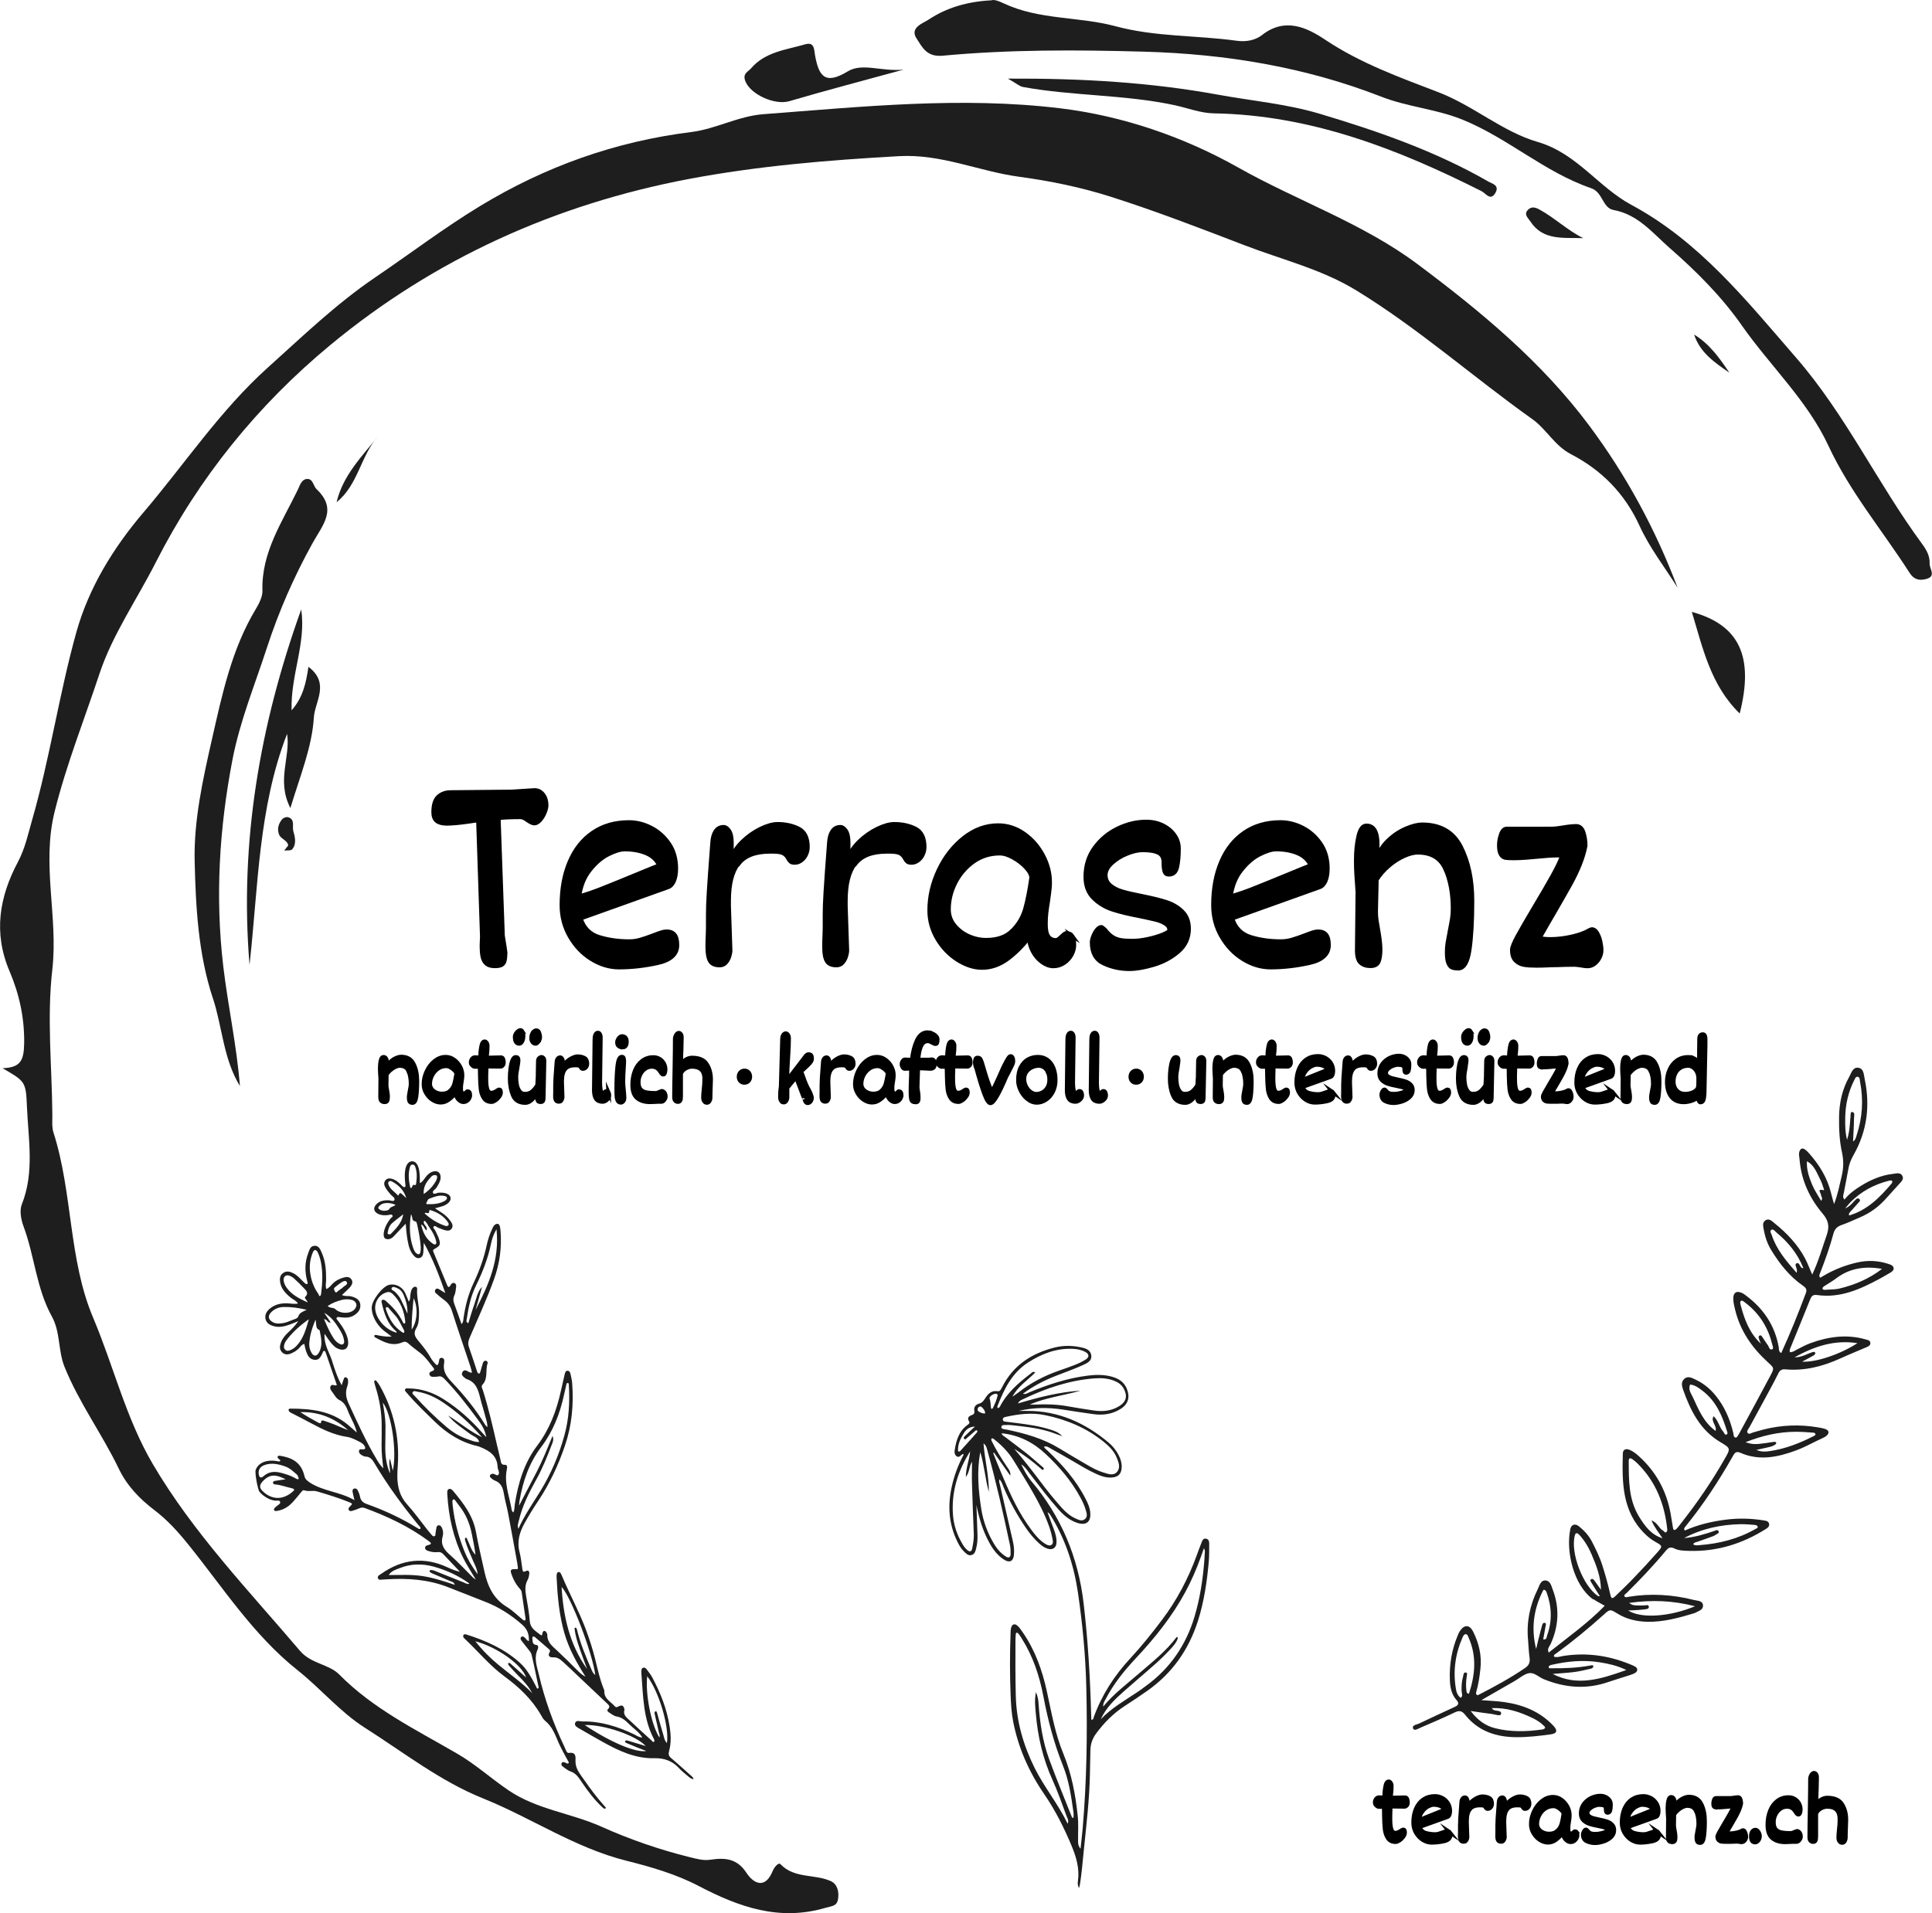 <?xml version="1.0" encoding="UTF-8"?>
<svg xmlns="http://www.w3.org/2000/svg" viewBox="0 0 235.14 232.9">
  <defs>
    <style>
      .cls-1 {
        fill: #1e1e1e;
        stroke-width: 0px;
      }

      .cls-2 {
        fill: #000;
        stroke: #000;
        stroke-miterlimit: 10;
        stroke-width: .5px;
      }
    </style>
  </defs>
  <g id="Ebene_4" data-name="Ebene 4">
    <path class="cls-1" d="M114.75,6.78c8.14-.76,16.32-.72,24.5-.49,9.95.28,19.6,1.87,28.86,5.48,3.23,1.26,6.68,1.5,9.87,2.79,5.52,2.23,10.01,6.41,15.67,8.35,1.45.49,1.36,2.41,2.75,2.66,2.96.54,4.75,2.81,6.79,4.6,3.25,2.84,6.34,5.92,8.81,9.46,3.45,4.93,7.98,9.13,10.54,14.65,2.61,5.61,6.57,10.3,9.86,15.44.56.88,1.22.97,2.01.77,1.3-.32.41-1.23.44-1.9.04-.95-.43-1.72-.94-2.41-5.39-7.33-9.27-15.67-15.28-22.6-6.03-6.95-11.78-14.18-20.08-18.64-4.04-2.17-6.63-6.27-11.4-7.66-4.28-1.24-7.79-4.4-12.08-6.05-4.69-1.8-9.49-3.52-13.78-6.39-2.19-1.46-4.87-2.79-7.7-.57-.72.57-1.81.87-3.09.69-4.9-.68-9.85-.45-14.75-1.77-4.43-1.19-9.26-.75-13.57-2.77-.58-.27-1.13-.51-1.55-.38-2.89.15-5.42.89-7.62,2.35-.66.44-2.33.97-1.46,2.29.68,1.02,1.19,2.29,3.2,2.1Z"/>
    <path class="cls-1" d="M25.91,121.51c1.16,3.54,1.27,7.4,3.29,10.7-.39-4.92-1.45-9.71-2.03-14.6-.99-8.45-.48-16.75,1.11-25.06.91-4.76,2.74-9.18,4.22-13.74,1.45-4.44,3.3-8.65,5.54-12.69,1.25-2.25,3.07-4.13.48-6.58-.4-.38-.41-1.29-1.17-1.23-.67.06-.85.78-1.12,1.34-1.9,3.92-4.43,7.61-4.29,12.26.02.73-.4,1.55-.8,2.22-2.95,4.9-4.1,10.39-5.34,15.85-1.11,4.89-2.22,9.89-2.11,14.84.13,5.57.43,11.27,2.21,16.69Z"/>
    <path class="cls-1" d="M182.04,23.41c.46-.88-.49-1.07-.9-1.31-6.45-3.71-13.43-6.13-20.52-8.25-4.05-1.21-8.27-1.57-12.41-2.33-8.21-1.49-16.42-1.99-25.54-1.95,1.09.62,1.44.95,1.84,1.02,6.08,1.11,12.31.91,18.37,2.2,1.62.34,3.22.98,4.84,1.01,11.75.19,22.33,4.3,32.61,9.48.5.25,1.1,1.29,1.71.13Z"/>
    <path class="cls-1" d="M37.54,81.18c-.3,2.02-.68,3.74-2.05,5.29-.13-4.32,1.79-8.17,1.17-12.28-5.02,13.99-7.53,28.35-6.29,43.27,1.06-9.45,1.06-19.07,4.57-28.12.45,2.82-1.33,5.63.4,9.03,1.25-4.09,2.64-7.47,2.86-11.05.12-1.9,2-4.15-.67-6.15Z"/>
    <path class="cls-1" d="M96.06,12.32c4.41-1.3,8.86-2.46,13.93-3.85-2.67.29-5.02-.88-6.83.23-2.84,1.73-3.52.45-3.97-2-.11-.61-.04-1.63-1.17-1.31-2.33.68-4.89.91-6.62,2.94-.35.41-1.02.6-.71,1.49.59,1.67,3.61,3.02,5.37,2.5Z"/>
    <path class="cls-1" d="M192.69,28.99c-1.95-.97-3.48-2.48-5.34-3.49-.54-.3-1.02-.37-1.42.08-.49.55.06.96.33,1.38,1.53,2.36,4.05,1.95,6.43,2.03Z"/>
    <path class="cls-1" d="M46.05,53.06c-2,2.51-4.32,4.81-5.08,8.07,2.63-2.09,2.93-5.7,5.08-8.07Z"/>
    <path class="cls-1" d="M35.04,99.48c-.2-.05-.55.08-.69.24-.48.56-.66,1.26-.36,1.93.24.52,1.04.67,1.08,1.28-.19.25-.34.44-.48.62.33-.05.8.03.97-.16.58-.67.32-1.58.13-2.25-.14-.53.26-1.44-.66-1.66Z"/>
    <path class="cls-1" d="M206.19,40.73c.72,2.21,2.52,3.42,4.29,4.64-1.19-1.77-2.42-3.51-4.29-4.64Z"/>
    <path class="cls-1" d="M2.94,127.01c-.03,2.15-.48,2.95-2.63,3.03,2.78,1.62,2.84,1.62,2.97,4.71.17,3.97.93,7.97-.63,11.88-.3.76-.08,1.88.23,2.71,1.33,3.59,1.55,7.52,3.43,10.92,1.06,1.91.74,4.13,1.54,6.13,1.77,4.39,4.59,8.2,6.62,12.43.99,2.06,2.53,3.65,4.3,5,1.57,1.19,2.85,2.6,4.08,4.12,4.27,5.28,7.94,11.07,13.36,15.38,2.81,2.23,5.18,5.09,8.18,7,4.72,3,9.19,6.52,14.42,8.62,5.88,2.37,11.18,6.02,17.43,7.58,3,.75,6.05,1.64,8.77,3.06,4.93,2.58,9.83,4.33,15.47,2.67.78-.23,1.38-.18,1.52-1.08.14-.91-.1-1.81-.89-2.17-1.95-.89-4.41-.27-6.12-2.06-.25-.26-.77.39-.94.81-.92,2.28-2.34,1.56-3.21.23-1.15-1.76-2.64-1.84-4.34-1.59-.93.14-1.71-.1-2.61-.32-3.71-.92-7.29-2.17-10.75-3.72-3.67-1.64-7.77-2.05-11.23-4.39-2.13-1.44-4.03-3.18-6.29-4.49-4.97-2.89-10.19-5.42-14.33-9.62-1.25-1.27-3.42-1.29-4.77-2.87-6.25-7.36-12.98-14.34-17.92-22.74-3.28-5.58-4.76-11.9-7.26-17.81-3.02-7.13-2.47-15.18-4.83-22.55-.22-.68-.13-1.47-.14-2.21-.05-5.89-.68-11.78,0-17.67.72-6.38-1.33-12.73.28-19.2,1.43-5.75,3.62-11.23,5.46-16.79,1.55-4.7,4.56-9.04,6.86-13.57,5.22-10.28,12.42-19.14,21.21-26.42,12.7-10.52,27.41-17.16,43.7-20.24,8.45-1.59,16.95-2.29,25.53-2.77,5.18-.29,9.73,1.85,14.64,2.51,3.73.5,7.48,1.27,11.07,2.41,5.54,1.76,10.97,3.86,16.41,5.95,4.56,1.75,9.35,2.9,13.57,5.49,7.56,4.63,14.19,10.53,21.39,15.65,1.73,1.23,2.71,3.23,4.69,4.26,3.75,1.95,6.57,4.79,8.38,8.76,1.21,2.65,3.06,5.02,4.62,7.51-2.69-7.11-6.25-13.69-10.76-19.74-5.8-7.78-13.2-13.9-20.89-19.65-6.64-4.97-14.59-7.69-21.8-11.75-6.61-3.73-14.08-6.31-21.72-7.23-12.02-1.45-24.07-.19-36.09.72-3.09.23-5.77,1.8-8.83,2.18-9.17,1.14-17.69,4.17-25.64,8.99-4.42,2.68-8.51,5.8-12.76,8.68-4.79,3.25-8.86,7.19-13.11,11.01-5.81,5.23-10.1,11.73-15.12,17.62-3.68,4.32-6.66,9.18-8.17,14.59-2.1,7.53-3.21,15.31-5.38,22.84-.5,1.75-.85,3.46-1.73,5.12-2.25,4.23-3.02,8.61-1.02,13.3,1.17,2.75,1.83,5.65,1.78,8.81Z"/>
    <path class="cls-1" d="M205.91,74.49c1.34,4.43,2.29,8.93,5.83,12.37,1.75-6.94-.04-10.78-5.83-12.37Z"/>
  </g>
  <g id="Ebene_1" data-name="Ebene 1">
    <g id="Ebene_3" data-name="Ebene 3">
      <path class="cls-1" d="M65.56,205.43c-.29-1.34-.55-2.68-.87-4.02-.07-.27-.31-.51-.49-.75-.24-.32-.51-.63-.75-.95-.1-.14-.15-.32,0-.44.16-.12.31-.01.44.11.14.13.22.34.48.4.03-.82-.17-1.44-.84-2.02-1.33-1.16-2.78-2.1-4.42-2.74-1.56-.61-3.12-1.24-4.68-1.84-2.37-.91-4.83-1.07-7.34-.92-.17,0-.33.03-.5.03-.22,0-.52.12-.6-.19-.06-.27.23-.38.41-.51,2.54-1.79,5.23-2.11,8.08-.78.47.22.96.42,1.5.53-.69-.72-1.37-1.45-2.06-2.17-.17-.18-.38-.25-.64-.22-.37.04-.74-.01-1.09-.12-.2-.06-.41-.13-.45-.35-.04-.25.18-.35.38-.39.56-.12.27-.33.05-.49-2.37-1.76-5-2.99-7.75-4.01-.23-.09-.45-.08-.68.02-.27.13-.56.22-.85.31-.16.05-.34.08-.44-.11-.09-.18.03-.3.15-.42.33-.33.32-.35-.1-.52-1.28-.52-2.59-.92-3.91-1.31-.51-.16-1.06.06-1.58-.14-.14-.06-.28.14-.39.27-.32.39-.63.78-.97,1.15-.53.59-1.18.99-1.98,1.1-.14.02-.29,0-.33-.14-.02-.07.05-.18.11-.25.06-.08.16-.12.23-.2.16-.16.48-.27.42-.5-.07-.27-.41-.14-.63-.17-.55-.07-1.02-.32-1.45-.65-.16-.12-.3-.27-.43-.42-.23-.27-.6-2.35-.47-2.68.23-.57.68-.89,1.26-1.04.5-.12,1-.09,1.5.01.1.02.23.02.24-.1,0-.06-.12-.13-.19-.19-.1-.09-.21-.2-.11-.33.04-.06.19-.08.28-.06,1.35.23,2.54.72,2.95,2.45.09.4.3.56.63.79,1.63,1.09,3.63,1.11,5.46,2.16-.11-.48-.19-.75-.23-1.02-.02-.16,0-.34.22-.39.19-.05.34.07.41.22.11.24.23.49.27.75.09.48.36.75.82.91,2.22.79,4.34,1.79,6.34,3.03.04.03.12,0,.2,0,.06-.24-.15-.34-.26-.48-1.93-2.37-3.74-4.82-5.3-7.46-.26-.44-.53-.86-1.13-.86-.1,0-.2-.05-.29-.09-.25-.12-.51-.28-.5-.57.02-.36.35-.19.55-.22.24-.03.25-.17.16-.35-.12-.25-.33-.41-.58-.54-.51-.26-1.02-.54-1.59-.63-1.59-.23-3-.93-4.4-1.68-.74-.4-1.49-.78-2.23-1.16-.12-.06-.25-.11-.35-.2-.07-.06-.13-.16-.13-.25,0-.11.11-.15.21-.15,2.56,0,5.04.28,7.09,2.03.3.26.6.53,1.01.88-.21-.91-.65-1.59-.96-2.32-.26-.63-.44-1.3-1.19-1.65-.38-.18-.62-.69-.91-1.06-.15-.19-.26-.41-.11-.64.15-.23.36-.08.55-.06.06,0,.12-.03.19-.05-.45-1.3-.89-2.6-1.34-3.9-.03-.09-.07-.22-.14-.24-.18-.07-.21.12-.26.23-.21.43-.39.9-.98.84-.64-.07-.86-.57-1.04-1.09-.09-.27-.14-.56-.2-.85-.33.09-.47.34-.65.53-.24.25-.52.43-.82.57-.41.2-.84.3-1.22-.06-.37-.36-.31-.79-.15-1.22.18-.48.5-.86.87-1.21.44-.41.87-.84,1.24-1.38-.33.13-.66.28-1,.4-.6.22-1.22.39-1.87.24-.51-.11-.99-.33-1.12-.89-.12-.54.14-.97.57-1.31.61-.49,1.31-.63,2.07-.61.42.01.84.13,1.31.02-.24-.37-.61-.48-.89-.71-.61-.5-1.14-1.05-1.28-1.86-.07-.41-.05-.81.31-1.1.4-.32.81-.24,1.23-.04.6.28.98.8,1.45,1.23.07.06.19.15.26.12.17-.06.08-.22.05-.33-.32-1.17-.32-2.32.12-3.46.14-.37.24-.83.73-.87.54-.05.73.43.9.82.48,1.06.55,2.2.54,3.35,0,.36-.11.73.03,1.1.32-.14.51-.38.71-.6.38-.41.85-.65,1.37-.8.36-.11.76-.14.99.25.21.34.03.66-.19.92-.29.32-.62.6-.98.95.37.19.74.08,1.09.16.69.16,1.08.46,1.14.98.07.61-.26,1.01-.74,1.32-.55.36-1.15.31-1.75.24-.13-.01-.28-.07-.37.06-.11.15.05.24.12.34.39.51.76,1.02,1.01,1.62.14.35.25.7.26,1.07.01.72-.44,1.03-1.13.79-.47-.16-.78-.52-1.07-.89-.2-.25-.37-.53-.68-.97-.09,1.33.57,2.23.89,3.22.32,1.01.62,2.03,1.2,3.04.11-.35.18-.6.28-.84.04-.09.14-.16.24-.12.08.04.18.11.21.19.11.34.02.68-.08.99-.24.72-.11,1.36.2,2.03,1.08,2.35,2.15,4.7,3.48,6.91.2.34.43.66.73.96-.11-.94-.22-1.86-.21-2.78.01-.94.03-1.88.01-2.82-.04-1.42-.28-2.8-.7-4.16-.08-.26-.15-.51-.21-.77-.01-.05.04-.13.08-.17.03-.02.14-.01.16.02.16.21.33.42.46.65,1.7,3.04,2.41,6.3,2.17,9.78-.03.43-.06.87-.05,1.31.02,1.24.31,2.36,1.19,3.33.88.97,1.64,2.04,2.45,3.07.15.18.3.37.45.54.11.12.21.31.39.27.2-.04.15-.26.17-.41.04-.23.07-.46.12-.69.03-.14.14-.24.28-.24.14,0,.25.09.32.21.21.37.25.79.14,1.17-.27,1,.2,1.62.91,2.24.98.86,1.86,1.83,2.79,2.75.07.07.16.11.34.24-.55-.94-1.09-1.74-1.52-2.6-1.21-2.44-1.79-5.05-1.95-7.76,0-.13-.02-.27,0-.4.05-.27.31-.36.53-.2.05.04.1.09.15.14,1.26,1.5,2.45,3.03,2.81,5.04.13.73.29,1.45.44,2.17.19.89.39,1.77.59,2.65.39,1.75,1.08,3.29,2.71,4.28.71.43,1.31,1.04,1.96,1.57.07.05.18.12.24.09.1-.03.11-.15.09-.26-.16-1.06-.32-2.12-.47-3.19-.04-.25-.22-.4-.37-.58-.39-.47-.66-1.01-.86-1.58-.2-.55-.11-.66.53-.64.16,0,.26.03.24-.17-.03-.23-.05-.47-.1-.7-.35-1.94-.7-3.89-1.07-5.83-.16-.86-.41-1.7-.55-2.56-.12-.71-.38-1.26-1.1-1.53-.18-.07-.35-.21-.49-.34-.09-.09-.16-.23-.04-.35.06-.07.16-.12.25-.13.26-.04.57.32.72.13.22-.27-.08-.63-.09-.96-.05-1.36-.98-1.96-2.08-2.41-.12-.05-.25-.1-.38-.13-2.02-.46-3.69-1.53-5.17-2.96-1.2-1.17-2.42-2.32-3.5-3.61-.08-.1-.2-.2-.12-.34.08-.15.23-.11.36-.11,1.59,0,3.03.49,4.36,1.34,1.74,1.11,3.26,2.47,4.62,4.01.13.15.27.29.54.59-.18-.96-.62-1.59-1.06-2.18-1.25-1.7-2.55-3.37-4.02-4.9-.23-.24-.45-.39-.78-.31-.1.02-.2.03-.3.03-.26,0-.6.08-.73-.2-.17-.36.19-.43.42-.54.16-.08.14-.2.05-.32-.5-.63-.95-1.31-1.59-1.81-.5-.39-1.02-.77-1.49-1.19-.24-.21-.43-.26-.72-.13-1.24.54-2.28-.04-3.32-.61-.09-.05-.13-.15-.07-.24.03-.04.12-.06.18-.05.58.12,1.17.24,1.91.2-.37-.28-.63-.47-.89-.67-.62-.49-1.07-1.1-1.35-1.84-.12-.32-.18-.65-.19-.98-.03-.86,1.29-2.61,2.12-2.81.73-.18,1.56.21,1.93.94.16.32.28.67.46,1.1.23-.31.15-.61.2-.87.05-.3.09-.61.32-.83.07-.06.17-.11.26-.11.16,0,.25.12.24.26-.08,1.01.26,2,.23,3.01-.02.61-.01,1.25-.33,1.77-.4.66-.16,1.06.26,1.56.56.67,1.1,1.35,1.53,2.12.13.23.31.44.49.64.24.27.34.24.44-.11.07-.24.02-.63.38-.59.34.03.32.4.28.65-.17.93.27,1.59.87,2.23,1.55,1.63,2.97,3.37,4.15,5.3.05.07.12.13.24.26.03-.52-.14-.93-.25-1.34-.19-.75-.44-1.48-.62-2.23-.24-1.01-.54-1.94-1.66-2.29-.03,0-.06-.03-.09-.05-.26-.21-.63-.43-.4-.81.25-.41.58-.09.87.04.06.03.13.02.29.05-.07-.27-.11-.5-.19-.73-.75-2.26-1.53-4.51-2.25-6.78-.18-.57-.48-1-.96-1.35-.35-.25-.68-.54-1.01-.83-.14-.12-.14-.32-.03-.46.08-.1.25-.12.37-.05.23.13.45.28.82.5-.76-2.17-1.53-4.19-2.62-6.12-.02.39-.02.79-.06,1.18-.03.31-.13.61-.49.68-.3.06-.51-.11-.69-.32-.32-.36-.5-.79-.61-1.25-.2-.81-.28-1.65-.35-2.61-.49.51-.9.93-1.29,1.36-.3.34-.63.63-1.12.49-.32-.1-.36-.61-.13-1.28.16-.45.41-.84.7-1.22.09-.11.34-.19.21-.38-.11-.16-.31-.05-.47-.03-.44.06-.87.05-1.28-.15-.52-.26-.61-.71-.21-1.14.4-.43.92-.51,1.47-.51.26,0,.64.21.74-.02.12-.28-.28-.47-.46-.68-.26-.31-.53-.61-.7-.98-.12-.26-.11-.53.08-.76.2-.23.47-.25.74-.18.54.14.93.51,1.31.9.06.07.18.14.25.12.19-.03.12-.2.11-.32-.05-.57-.11-1.14-.02-1.71.11-.71.4-1.09.83-1.11.42-.02.73.35.87,1.07.05.26.06.53.08.8.01.23,0,.46.01.79.37-.18.5-.48.69-.72.21-.27.44-.51.76-.64.67-.28,1.15.08,1.07.8-.05.41-.28.74-.48,1.09-.14.24-.58.41-.43.68.12.22.48-.06.74-.05.03,0,.07,0,.1,0,.67-.03,1.18.19,1.28.57.1.38-.25.81-.9,1.05-.28.1-.58.17-.99.28.36.24.65.42.93.61.39.27.72.6.99.99.18.26.31.55.13.84-.21.36-.57.3-.9.21-.26-.07-.5-.2-.75-.28-.18-.06-.38-.31-.53-.17-.2.18.09.34.16.5.14.34.34.66.45,1.01.23.71.16.86-.57,1.26-.17.09-.16.2-.11.32.56,1.36,1.12,2.73,1.69,4.09.12.28.26.26.39,0,.01-.03.03-.06.05-.08.1-.15.24-.26.42-.2.23.08.25.31.22.5-.05.33-.06.69-.2.98-.2.41-.14.76.01,1.15.29.74.54,1.5.85,2.37.24-.26.21-.49.24-.69.21-1.5.58-2.95,1.24-4.34.69-1.45,1.24-2.97,1.58-4.55.15-.69.36-1.36.67-2,.1-.21.18-.44.4-.56.2-.11.41-.09.5.14.08.22.1.46.12.69.16,2-.11,3.95-.79,5.84-.88,2.43-1.96,4.78-2.98,7.15-.17.4-.22.73-.07,1.14.35.98.66,1.97.99,2.96.04.13.11.26.26.24.06-.01.12-.15.14-.25.11-.35.19-.71.31-1.06.06-.17.2-.29.38-.24.14.03.23.18.18.32-.29.83.09,1.82-.61,2.57-.22.23-.01.51.06.76.67,2.15,1.18,4.34,1.68,6.53.14.62.29,1.24.44,1.86.07.3.05.66.57.62.24-.02.27.29.22.48-.37,1.65.24,3.18.53,4.75.03.19.03.4.24.57.17-.31.14-.65.18-.96.4-2.58,1.13-5.05,2.73-7.17,1.51-2,2.36-4.27,2.89-6.69.15-.69.31-1.38.47-2.06.04-.17.11-.35.29-.37.24-.03.36.18.4.37.09.39.18.79.21,1.19.19,2.57-.04,5.09-.88,7.55-.81,2.39-1.87,4.66-3.28,6.77-.58.86-1.12,1.75-1.63,2.66-.62,1.11-.96,2.27-.61,3.57.18.68.23,1.39.34,2.08.04.25.12.35.39.21.39-.2.48.06.44.38-.03.23-.08.47-.19.67-.35.63-.31,1.27-.19,1.95.18,1.02.36,2.05.45,3.09.07.88.74,1.22,1.3,1.66.24.19.21-.13.25-.26.04-.14.13-.25.28-.21.08.02.15.11.2.19.05.08.11.19.1.28-.02.93.65,1.41,1.24,1.96.86.8,1.69,1.63,2.52,2.46.26.26.54.49.89.67-1.08-1.69-2.03-3.41-2.58-5.33-.63-2.21-.83-4.48-.94-6.77,0-.13,0-.27.02-.4.02-.08.08-.19.16-.22.14-.07.25.03.33.15.05.09.09.18.13.27.92,2.2,2.07,4.29,2.91,6.52.46,1.23.86,2.47,1.17,3.74.29,1.17.54,2.35,1,3.48.04.09.09.19.09.29-.05.97.8,1.32,1.3,1.9.07.09.2.12.35.03.48-.25.66-.18.78.24,0,.03.03.07.03.1-.23.7.31,1.02.71,1.4.85.81,1.72,1.59,2.59,2.38.08.07.15.26.3.13.05-.04.05-.2,0-.27-1.33-2.49-1.33-5.23-1.54-7.94,0-.1-.02-.2-.01-.3.01-.2-.01-.43.24-.49.19-.05.32.08.42.22.24.32.5.64.68.99,1,1.88,1.77,3.83,2.1,5.95.16,1.01.2,2.01-.07,3-.1.38-.04.6.26.85.82.69,1.61,1.42,2.41,2.13.12.11.27.2.31.44-.28-.04-.47-.19-.66-.36-.38-.33-.79-.63-1.12-1-.81-.89-1.83-1.23-2.97-1.2-2.32.06-4.31-.88-6.26-1.96-.94-.52-1.87-1.06-2.8-1.6-.29-.17-.71-.35-.61-.71.11-.41.58-.21.89-.21,2.23-.03,4.3.62,6.29,1.57.29.14.56.37,1.01.39-.44-.72-1.1-1.11-1.62-1.64-.42-.42-.86-.82-1.51-.92-.34-.05-.65-.33-.97-.52-.13-.07-.21-.25-.12-.34.42-.37.07-.58-.15-.8-1.09-1.04-2.19-2.07-3.29-3.11-.63-.6-1.26-1.21-1.9-1.79-.37-.33-.72-.68-1.31-.64-.36.02-.7-.14-.42-.62.08-.14.07-.25-.05-.35-.58-.51-1.16-1.01-1.75-1.51-.05-.04-.13-.07-.19-.05-.11.02-.13.13-.11.23.05.34-.04.75.52.8.23.02.22.35.14.51-.5,1.04-.12,2.04.12,3.04.71,3.05,1.77,5.98,3.11,8.81.14.29.28.82.54.78.93-.14.83.5.82.99-.02.93.56,1.57,1.02,2.24.78,1.13,1.61,2.23,2.53,3.26.07.07.24.19.05.3-.04.03-.18-.05-.25-.11-1-.91-1.81-1.98-2.56-3.09-.38-.56-.71-1.12-1.41-1.35-.31-.1-.57-.34-.85-.53-.17-.12-.33-.27-.2-.49.11-.18.29-.1.45-.04.03.01.06.03.09.05.09.05.19.09.27.02.11-.09.01-.17-.03-.25-.22-.41-.46-.82-.67-1.24-.17-.33-.34-.65-.49-.99-.42-.98-.77-1.99-1.66-2.7-.2-.16-.34-.42-.47-.65-1.1-1.94-2.68-3.43-4.45-4.73-1.83-1.34-3.25-3.1-4.89-4.63-.14-.13-.21-.29-.09-.44.08-.1.24-.08.37-.03,2.35.75,4.58,1.73,6.45,3.41.87.78,1.41,1.78,1.94,2.8.06.12.12.24.17.35.04,0,.08,0,.13,0ZM67.25,174.81c.18.48.02.75-.08,1.02-.55,1.44-1.12,2.87-1.87,4.23-.91,1.64-1.77,3.32-2.18,5.18-.05.24-.17.48-.03.87.78-1.71,1.78-3.13,2.69-4.61,1.29-2.1,2.24-4.35,2.9-6.72.57-2.03.68-4.1.55-6.19,0-.1,0-.21-.13-.23-.13-.01-.15.1-.17.19-.1.42-.2.85-.29,1.28-.5,2.29-1.33,4.42-2.76,6.31-1.48,1.94-2.24,4.18-2.65,6.56-.03.2-.04.4-.06.6.72-1.4,1.44-2.76,2.15-4.12.71-1.37,1.28-2.8,1.93-4.38ZM58.69,174.98c-1.53-1.75-3.07-3.12-4.81-4.28-.93-.62-1.93-1.08-3.03-1.27-.21-.04-.5-.18-.63.06-.1.18.16.33.28.48,1.18,1.32,2.46,2.56,3.8,3.71.77.66,1.62,1.19,2.58,1.51.47.16.92.38,1.44.35-.15-.58-.73-.69-1.12-.99-.93-.69-1.91-1.32-2.66-2.23,1.35.81,2.54,1.88,4.15,2.65ZM71.44,203.15c-.18-.48-.36-.97-.53-1.45-.38-1.07-.8-2.13-.96-3.27-.01-.09-.09-.29.12-.28.05,0,.13.14.15.22.4,1.7,1.08,3.3,1.78,4.9.1.22.18.46.45.63-.35-2.7-2.96-9.53-4.1-10.71.21,3.6.97,6.98,3.08,9.96ZM57.9,159.43c1.57-3.02,2.92-6.06,2.53-9.78-.41.68-.55,1.22-.67,1.76-.37,1.79-1.03,3.47-1.83,5.1-.63,1.29-.92,2.65-1.12,4.05-.02.16-.15.4.19.52.24-.77.46-1.54.73-2.29.26-.73.36-1.53.94-2.13-.26.93-.52,1.85-.78,2.78ZM58.13,191.65c-.07-.72-.33-1.12-.51-1.54-.36-.87-.76-1.71-1.02-2.62-.02-.09-.02-.25.03-.27.18-.08.19.09.25.2.31.62.45,1.32.99,1.85-.11-.89-.29-1.77-.47-2.64-.25-1.23-.74-2.36-1.53-3.35-.17-.21-.32-.43-.48-.64-.06-.07-.14-.17-.25-.08-.04.04-.08.11-.08.16,0,.2.02.4.04.6.22,1.94.72,3.81,1.46,5.62.37.9.87,1.73,1.57,2.71ZM47.31,191.74c1.41,0,2.74-.08,4.07.12,1.35.2,2.63.63,3.97,1.07-.11-.37-.39-.37-.58-.46-.7-.32-1.42-.6-2.12-.91-.12-.05-.24-.12-.34-.2-.03-.02-.02-.11-.01-.17,0-.02.05-.05.08-.05.24-.04.46.06.68.15,1.12.44,2.24.89,3.35,1.34.12.05.24.13.37.15.09.02.21.13.33-.02-1.34-.96-2.79-1.62-4.35-2.05-1.39-.38-2.79-.35-4.14.2-.44.18-.95.29-1.31.83ZM80.25,211.51c.1-.24-.02-.44-.07-.66-.16-.72-.33-1.44-.49-2.15-.03-.13-.06-.31.08-.36.18-.06.18.14.22.26.24.84.46,1.68.72,2.51.11.36.15.76.46,1.09.31-1.99-.98-6.31-2.4-8.14-.24,2.2.49,5.88,1.48,7.45ZM57.85,199.8c.91,1.15,1.81,2.04,2.79,2.85,1.39,1.15,2.87,2.17,4.14,3.47-.45-.83-1.07-1.51-1.74-2.17-.38-.38-.73-.78-1.09-1.18-.06-.07-.14-.22-.11-.26.1-.14.23-.05.32.04.62.54,1.23,1.09,1.87,1.66-.46-1.5-3.5-3.71-6.19-4.41ZM71.18,210.01c3.11,2.08,6.18,3.38,7.48,3.15-.41-.16-.75-.28-1.09-.42-.43-.18-.86-.36-1.3-.54-.12-.05-.26-.13-.16-.28.03-.05.19-.05.27-.03.7.21,1.4.42,2.21.67-1.16-1.29-5.1-2.64-7.43-2.56ZM48.28,162.23c-.02-.06-.02-.13-.06-.16-1.09-.92-1.47-2.2-1.77-3.51-.03-.12-.04-.28.12-.33.08-.02.2.01.28.06.11.07.2.17.3.26.79.69,1.44,1.49,1.9,2.44.04.08.1.18.21.12.04-.02.07-.12.07-.17-.13-1.3-.56-2.48-1.53-3.41-.21-.2-.44-.3-.73-.21-.93.26-1.53,1.2-1.39,2.17.18,1.21,1.33,2.43,2.6,2.75ZM34.76,180.08c-.87-.42-1.68-.75-2.55.02-.68.61-.76,1.01-.07,1.59,1.1.93,2.4.88,3.52-.14.07-.06.18-.13.13-.23-.04-.07-.15-.12-.24-.14-.69-.14-1.34-.41-2.05-.47-.12-.01-.28-.05-.27-.22,0-.17.16-.2.29-.22.41-.07.83-.13,1.25-.19ZM47.46,179.36c.07-.6-.21-1.18,0-1.8.1.43.2.87.35,1.48.52-2.36-.16-6.94-1.22-8.29.17.98.31,1.87.33,2.77.01.9-.03,1.81-.03,2.72,0,1.07.15,2.12.57,3.12ZM37.33,159.45c-1.03-.24-1.91-.36-2.8-.34-.62.01-1.18.24-1.6.72-.32.37-.27.74.12,1.03.28.21.6.28.95.26.44-.02.86-.12,1.26-.3.36-.17.94-.27,1.03-.53.16-.5.55-.6,1.04-.84ZM38.61,152.34c-.06-.04-.17-.18-.27-.17-.09,0-.21.15-.25.26-.34.78-.45,1.6-.35,2.44.12.97.44,1.86,1.02,2.66.06.09.03.29.21.23.06-.02.1-.17.11-.26.16-1.26.23-2.52-.01-3.78-.09-.46-.21-.91-.46-1.38ZM37.43,158.54c-.06-.3-.43-.5-.29-.65.51-.52.08-.81-.21-1.13-.36-.39-.74-.76-1.14-1.12-.17-.15-.38-.28-.59-.35-.37-.13-.68.09-.68.48,0,.38.16.7.38,1.01.63.87,1.55,1.31,2.53,1.77ZM37.59,160.6c-1.06.75-2.02,1.59-2.78,2.63-.08.11-.13.23-.18.36-.09.26-.14.53.1.74.21.18.43.11.66.01.28-.12.51-.29.72-.52.85-.91,1.14-2.06,1.48-3.22ZM36.17,179.54c-.45-.38-.88-.82-1.46-1.02-.79-.28-1.62-.47-2.46-.19-.59.2-.84.59-.76,1.13.07.42.26.53.58.25.69-.62,1.44-.61,2.26-.38.52.15,1.03.3,1.5.56.12.07.23.13.36.18.16.06.17-.08.15-.16-.03-.12-.11-.24-.17-.38ZM38.4,160.65c-.44,1.06-.69,1.93-.76,2.87-.03.41.07.8.27,1.16.27.47.63.46.9-.01.51-.89.27-1.82.09-2.74-.53-.18-.36-.69-.5-1.28ZM50.02,147.83c-.24,1.43-.15,2.86.21,3.91.11.31.19.65.48.86.2.14.38.14.45-.14.04-.19.06-.4.05-.59-.05-.93-.23-1.85-.43-2.76-.04-.16-.07-.4-.22-.42-.5-.05-.3-.5-.53-.86ZM39.89,158.99c.29.31.67.13.95.4.49.48,1.46.55,2.01.24.37-.2.6-.6.51-.89-.12-.36-.42-.49-.77-.54-.33-.05-.67-.03-.99.05-.58.15-1.14.35-1.71.73ZM39.44,160.59c.38.89.71,1.65,1.17,2.34.19.28.42.52.73.67.12.06.25.12.38.05.18-.09.18-.26.16-.43-.07-.58-.35-1.08-.66-1.55-.42-.66-.86-1.32-1.76-1.86.35.52.56.85.79,1.19-.37.08-.38-.36-.81-.42ZM42.37,174.1c-1.66-1.47-3.57-2.26-5.81-2.19.72.48,1.47.89,2.22,1.3.08.04.19.04.28.05,0-.23.05-.4.34-.31.19.06.38.12.57.19.82.27,1.59.68,2.4.96ZM51.67,147.71c.73.67,1.56,1.2,2.52,1.52.13.04.27.04.37-.06.1-.12.04-.25-.03-.36-.5-.75-1.22-1.2-2.07-1.47-.08-.02-.23-.07-.22.08.03.54-.42.04-.56.3ZM48.13,160.18c-.36-.4-.6-.68-.84-.95-.06-.07-.15-.16-.26-.09-.1.06-.09.16-.06.25.37,1.14.96,2.12,1.98,2.79.07.05.18.14.24.01.03-.07.02-.2-.03-.27-.36-.64-.63-1.32-1.03-1.74ZM51.25,149.05c.21.99.61,1.81,1.46,2.37.08.05.2.1.27.07.14-.06.14-.21.11-.34-.13-.63-.44-1.18-.81-1.7-.21-.29-.32-.66-.65-.86-.22.42.28.61.31.95,0,.06,0,.13-.01.26-.31-.2-.31-.62-.68-.74ZM50.35,144.24c.13.03.26.08.29-.12.1-.7.15-1.39-.1-2.07-.06-.17-.16-.3-.36-.28-.2.02-.26.2-.3.36-.22.79-.13,1.59.04,2.38.01.06.08.1.12.15.05-.07.1-.15.14-.22.04-.07.01-.21.17-.19ZM54.12,146.21c.13-.13.32-.21.27-.41-.05-.19-.25-.2-.41-.23-.62-.09-1.18.15-1.74.36-.17.06-.21.24-.29.39-.06.12-.15.26.06.27.74.03,1.47-.04,2.11-.39ZM49.45,145.87c-.26-.94-.9-1.59-1.74-2.04-.27-.15-.52.03-.46.28.17.66.79.96,1.19,1.43.05.05.06-.04.08-.09.15-.24.2-.25.35-.13.2.17.38.36.58.54ZM49.07,147.83c-.44.35-.9.68-1.32,1.05-.34.29-.49.71-.56,1.14-.02.09-.03.22.1.24.09.02.22.01.27-.04.66-.68,1.35-1.35,1.52-2.4ZM51.57,145.36c.52-.36.9-.72,1.21-1.16.17-.25.35-.49.41-.79.03-.13.02-.28-.12-.34-.08-.04-.19-.02-.29,0-.17.03-.28.16-.39.29-.51.54-.89,1.13-.82,2.01ZM49.59,159.91c.03-.93-.19-1.59-.45-2.23-.15-.37-.39-.7-.79-.86-.21-.09-.51-.25-.65-.06-.19.26.17.33.32.46.32.3.6.62.79,1.02.25.5.47,1.01.78,1.68ZM50.1,161.86c.69-.95.81-2.71.24-3.81-.13,1.29-.24,2.51-.24,3.81ZM48.15,146.68c-.45-.21-.84-.25-1.24-.22-.35.03-.63.18-.83.46-.07.1-.03.2.04.26.31.25.67.25,1.03.16.09-.02.19-.09.23-.16.15-.3.51-.26.77-.51ZM41.55,156.88h0c.05-.04.11-.08.15-.13.2-.23.73-.37.48-.71-.19-.26-.6.05-.87.24-.19.13-.36.29-.54.43-.23.18-.07.37,0,.52.14.26.26,0,.37-.06.14-.08.26-.2.39-.3Z"/>
      <path class="cls-1" d="M193.9,194.71c-2.4-1.73-3.34-5.87-2.78-8.56.12-.57.58-.72,1.05-.34.62.5,1.17,1.08,1.55,1.8.5.97.98,1.94,1.31,2.99.37,1.16.69,2.33.96,3.52.12.52.23.55.64.16.79-.75,1.57-1.51,2.32-2.3.93-.97,1.84-1.95,2.73-2.96.7-.79.69-.82-.21-1.32-.48-.27-.9-.6-1.29-.99-2.77-2.74-2.76-6.23-2.67-9.75.01-.49.35-.65.8-.47.43.17.8.46,1.14.77,2.1,1.89,3.38,4.24,3.88,7.02.1.58.19,1.16.29,1.74.06.34.27.26.43.09.23-.24.42-.52.63-.78,1.92-2.44,3.67-5,5.21-7.7.74-1.28.77-1.32-.49-2.06-2.48-1.47-3.65-3.84-4.56-6.41-.15-.43-.26-.93.15-1.3.42-.38.87-.15,1.29.05,1.01.46,1.85,1.14,2.54,2,1.08,1.33,1.73,2.86,2.13,4.51.06.23,0,.57.33.59.11,0,.27-.28.37-.45,1.28-2.36,2.56-4.72,3.82-7.09.49-.92.47-.93-.31-1.64-1.93-1.76-3.37-3.83-3.99-6.42-.1-.41-.2-.82-.21-1.24-.04-.86.44-1.12,1.21-.69.11.06.2.15.31.22,2.14,1.59,3.54,3.65,4.01,6.31.04.23-.04.5.3.71,1.1-2.41,2.08-4.84,3-7.31.17-.44-.01-.65-.38-.91-1.61-1.12-2.8-2.63-3.82-4.29-.49-.79-.78-1.67-.94-2.58-.06-.37-.17-.79.19-1.05.45-.32.8.06,1.11.31,1.52,1.22,2.85,2.61,3.76,4.34.3.58.53,1.2.85,1.93.78-1.64,1.22-3.25,1.77-4.82.35-1.01.23-1.75-.5-2.6-1.6-1.89-2.61-4.09-2.81-6.6-.03-.33-.13-.67,0-1,.1-.27.31-.42.59-.25.21.13.39.31.56.5,1.27,1.43,2.25,3.02,2.7,4.91.1.43.23.85.35,1.28.44-1.13.66-2.28.93-3.41.23-.96.25-1.89.04-2.86-.32-1.44-.38-2.91-.36-4.38.03-1.71.39-3.33,1.23-4.83.26-.46.42-1.17,1.05-1.12.75.06.72.85.84,1.39.68,3.24.29,6.34-1.36,9.24-.32.56-.54,1.12-.64,1.75-.16.95-.37,1.89-.54,2.84-.05.25-.2.53.08.83.56-.71,1.24-1.19,1.95-1.64,1.22-.76,2.53-1.33,3.97-1.49.4-.05.9-.21,1.13.26.2.4-.15.7-.4.98-.53.6-1.07,1.18-1.6,1.77-.88.99-1.91,1.75-3.13,2.27-.73.31-1.45.66-2.2.92-.55.19-.9.45-1.06,1.06-.43,1.62-1,3.2-1.61,4.77-.07.18-.2.38-.01.62.17-.1.35-.21.53-.31,1.24-.72,2.57-1.23,3.97-1.55,1.34-.31,2.67-.23,3.97.23.2.07.4.18.46.39.07.29-.13.46-.36.6-.43.25-.87.51-1.31.75-2.39,1.29-4.83,2.4-7.65,1.99-.58-.08-.7.23-.87.64-.76,1.91-1.55,3.81-2.32,5.71-.08.19-.19.38-.1.61.35.02.62-.2.91-.35.52-.26,1.04-.55,1.59-.75,2.17-.79,4.39-1.11,6.66-.47.27.08.63.1.63.49,0,.29-.28.39-.51.49-1.04.45-2.09.87-3.12,1.34-2.13.97-4.34,1.55-6.71,1.34-.46-.04-.68.12-.87.51-.33.68-.69,1.34-1.05,2.01-.82,1.51-1.64,3.02-2.46,4.53-.12.21-.36.47-.23.67.17.26.45.02.68-.04.45-.12.89-.26,1.33-.37,2.19-.55,4.39-.62,6.61-.24.29.05.58.1.86.2.47.17.5.52.1.84-.1.08-.21.15-.32.2-1.11.5-2.16,1.11-3.3,1.54-2.26.84-4.52,1.33-6.85.3-.58-.26-.74.15-.95.51-1.68,2.96-3.54,5.79-5.69,8.44-.1.13-.29.29-.1.52,1.59-.71,3.26-1.1,4.97-1.32,1.55-.2,3.1-.16,4.64.09.28.05.61.08.65.47.03.3-.2.44-.41.58-2.84,1.79-5.92,2.75-9.29,2.66-.63-.02-1.29-.02-1.85-.3-.52-.26-.76-.03-1.05.31-1.5,1.81-3.12,3.51-4.79,5.16-.1.1-.34.19-.19.39.12.15.3.06.46.03,2.69-.44,5.35-.28,7.99.39.42.11,1.04.06,1.08.66.03.55-.54.67-.93.89-.04.02-.07.04-.11.05-1.89.57-3.79,1.1-5.79,1.05-1.28-.04-2.49-.32-3.59-1-.88-.55-.91-.55-1.69.16-1.84,1.66-3.75,3.23-5.75,4.69-.12.09-.31.13-.28.4.4.13.8-.04,1.2-.1,2.72-.41,5.35-.06,7.9.96.27.11.55.21.8.36.3.18.32.52.03.72-.2.14-.45.22-.68.3-.88.29-1.76.54-2.63.84-2.67.93-5.27.71-7.86-.34-.61-.25-1.17-.86-1.81-.73-.62.12-1.17.63-1.75.96-1.29.74-2.57,1.48-4.04,2.32,1.08.09,1.95.11,2.81.24,2.3.33,4.37,1.17,5.99,2.91.51.55.4.91-.33,1.01-1.37.19-2.74.35-4.13.35-2.52,0-4.72-.72-6.33-2.75-.4-.5-.74-.51-1.28-.25-1.36.65-2.74,1.25-4.13,1.84-.28.12-.77.44-.9.11-.17-.43.42-.47.72-.61,1.44-.69,2.88-1.35,4.33-2.02.41-.19.62-.4.23-.84-.62-.7-.78-1.57-.81-2.46-.07-1.87.23-3.68.96-5.41.08-.19.16-.39.28-.56.54-.79,1.17-.75,1.6.11.7,1.42,1.06,2.9.88,4.5-.1.96-.24,1.91-.51,2.84-.04.13-.04.25.06.34.12.1.23,0,.33-.05,1.9-.98,3.78-2,5.55-3.21.5-.34.63-.71.55-1.26-.1-.71-.12-1.42-.18-2.13-.21-2.19.21-4.26,1.18-6.22.22-.44.34-1.08.94-1.05.58.03.71.65.88,1.11.85,2.23.73,4.43-.24,6.6-.13.3-.48.58-.25,1.07,2.34-1.87,4.74-3.56,6.82-5.7-.51-.3-.97-.51-1.37-.8ZM201.01,185.1c.74.26.89.97,1.41,1.24.13.07.2.31.39.17.08-.06.12-.22.11-.33-.32-3.05-1.37-5.77-3.58-7.98-.21-.21-.43-.4-.67-.57-.19-.14-.44-.16-.44.16.01,2.35-.04,4.72,1.25,6.83.7,1.14,1.47,2.22,2.86,2.64-.44-.68-.97-1.28-1.34-2.16ZM181.75,208.15c.33.18,1.03.02.94.51-.06.31-.74.04-1.14-.01-.78-.09-1.55-.21-2.56-.36.89,1.17,1.83,1.81,2.99,2.1,1.9.48,3.82.42,5.75.15.11-.02.25-.08.3-.16.07-.13-.06-.22-.15-.31-.42-.42-.93-.72-1.46-.97-1.52-.72-3.08-1.23-4.86-1.16.1.11.14.18.2.21ZM197.94,203.3c-1.17-.56-2.18-.76-3.2-.93-2.01-.33-4-.14-5.97.32-.11.03-.28.13-.28.21-.02.24.21.19.34.19,1.59.02,3.18-.05,4.74-.34.12-.02.36-.11.35.15,0,.08-.16.21-.26.23-.69.16-1.38.33-2.08.42-.87.11-1.74.15-2.61.23,3,1.55,5.86.63,8.97-.48ZM178.71,199.28c-.07-.15-.12-.34-.31-.34-.18,0-.28.15-.36.31-.91,2.04-1.22,4.16-.84,6.37.07.42.21.81.58,1.07.31-.23.12-.54.11-.81-.02-.59,0-1.17.17-1.74.06-.21.03-.6.37-.53.21.04.09.35.07.54-.07.54-.1,1.08-.03,1.63.02.16,0,.35.31.42.76-2.32.98-4.61-.07-6.91ZM193.74,189.29c-.38-.89-.86-1.72-1.52-2.44-.19-.2-.43-.35-.54.04-.6,2.1.99,6.22,2.83,7.42.03.02.08,0,.2,0-.36-.57-.7-1.11-1.03-1.65-.07-.13-.22-.31,0-.42.18-.08.3.08.4.21.26.36.51.72.77,1.08-.02-1.55-.54-2.9-1.11-4.23ZM208.7,186.34c.15-.05.36-.13.45.04.15.26-.14.33-.29.43-.13.1-.29.18-.44.23-.59.22-1.18.42-1.77.63-.19.07-.42.06-.58.32.24.19.53.13.78.11,2.41-.18,4.7-.76,6.81-1.97.12-.07.36-.12.24-.34-.04-.08-.2-.14-.31-.15-.58-.04-1.17-.1-1.75-.09-2.41.05-4.71.54-6.87,1.69,1.29-.1,2.52-.47,3.74-.89ZM208.55,172.4c.6.53.69,1.36,1.2,1.9.12.13.14.45.41.32.16-.08.06-.3.01-.45-.57-1.86-1.33-3.61-2.93-4.84-.46-.35-.93-.72-1.54-.78-.27.63.14,1.11.37,1.62.68,1.47,1.3,3,2.74,4.03.15-.73-.64-1.15-.25-1.8ZM215.37,176.66c1.92-.28,3.7-.98,5.42-1.86.07-.04.17-.11.17-.17,0-.14-.12-.21-.24-.22-.71-.05-1.42-.11-2.12-.11-2.11,0-4.12.46-6.15,1.27.82.28,1.22.29,2.56.09.33-.05.66-.11.99-.14.06,0,.18.07.19.12.01.06-.06.15-.11.2-.27.22-.6.28-.93.36-.39.09-.79.18-1.39.31.68.27,1.16.21,1.63.14ZM225.22,136.02c.02-.24-.03-.66.18-.65.4.03.26.46.25.72-.01.92-.07,1.83-.12,2.87.32-.21.35-.49.43-.73.71-2.15.86-4.34.42-6.57-.04-.23,0-.57-.34-.58-.2,0-.29.26-.38.45-.71,1.41-1.05,2.91-1.08,4.48-.02.92-.01,1.83.22,2.74.29-.89.35-1.81.41-2.72ZM198.28,195.13c.39.32.67.29.92.31.29.02.59,0,.88,0,.22,0,.58-.16.6.18.01.28-.37.28-.61.31-.37.05-.75.07-1.12.09-.24.02-.49.02-.79.03,1.51,1,4.99.8,8.14-.51-2.75-.71-5.26-.79-8.01-.41ZM223.47,155.63c-.46.35-.98.63-1.47.96-.09.06-.2.18-.19.27.01.13.16.17.29.16.58-.05,1.18-.02,1.75-.15,1.88-.45,3.64-1.19,5.21-2.4-2.03-.36-3.91-.11-5.58,1.15ZM187.3,199.34c.12-.49.24-.97.38-1.45.04-.15.11-.36.31-.33.24.03.15.25.12.4-.09.53-.19,1.06-.29,1.61.46.07.4-.29.47-.46.64-1.76.58-3.52-.06-5.27-.04-.11-.13-.23-.23-.28-.15-.09-.2.08-.25.17-1.11,2.23-1.41,4.56-.79,7.02.11-.47.22-.94.33-1.4ZM214.1,163.03c-.04-.15-.13-.34.05-.44.2-.1.29.1.37.22.22.3.4.64.63.93.16.2.19.66.54.52.21-.09.04-.45-.02-.68-.51-2.05-1.59-3.74-3.29-5.02-.17-.12-.34-.32-.53-.16-.08.06-.04.32,0,.47.46,1.75,1.07,3.42,2.47,4.71-.08-.18-.17-.36-.23-.55ZM225.71,146.19c.14-.16.36-.45.6-.21.19.18-.07.37-.2.52-.28.31-.56.62-.83.93-.13.15-.31.29-.23.54,2.22-.65,3.75-2.21,5.18-3.9.08-.1.12-.26.02-.33-.08-.06-.24-.03-.36,0-1.82.46-3.41,1.32-4.73,2.67-.17.18-.32.38-.59.71.61-.3.86-.63,1.13-.94ZM218.39,165.24c.91,0,1.5-.41,2.15-.62.16-.05.34-.1.4.1.02.07-.1.23-.19.28-.43.25-.87.47-1.42.76,1.65.12,4.65-.89,6.74-2.25-2.83-.42-5.21.37-7.67,1.73ZM218.62,153.81c.41-.23.41.48.75.57.03,0,.07,0,.11-.01-.69-1.75-1.84-3.14-3.27-4.33-.19-.16-.38-.46-.61-.33-.25.14-.03.45.04.65.57,1.74,1.71,3.1,3.03,4.59.16-.55-.34-.96-.04-1.13ZM221.62,145.43c-.02-.22-.51-.73.3-.55.16.04.04-.18.01-.27-.11-.31-.2-.64-.35-.93-.45-.85-.73-1.82-1.66-2.31-.07,1.02.27,1.96.64,2.87.28.67.71,1.28,1.08,1.94.27-.31,0-.51-.02-.74Z"/>
      <path class="cls-1" d="M118.83,182.96c.05,1.31.1,2.61.14,3.92.02.54-.03,1.07-.16,1.6-.08.33-.16.68-.52.81-.42.15-.69-.15-.96-.41-.37-.35-.61-.79-.83-1.25-1.03-2.11-1.17-4.31-.68-6.57.3-1.39.78-2.7,1.45-3.94-.01-.11-.05-.14-.12-.1-.22.12-.4.46-.69.28-.29-.17-.31-.51-.26-.82.19-1.18.54-2.3,1.58-3.03.21-.15.28-.24.14-.46-.23-.37,0-.59.3-.7.3-.11.43-.21.36-.57-.08-.42.18-.74.56-.84.37-.1.54-.3.73-.6.34-.56.77-1.04,1.53-.92.24.04.37-.1.46-.3.03-.06.07-.12.1-.18,1.35-2.69,3.62-4.15,6.45-4.85.99-.24,2.01-.24,3-.04.58.11,1.28.26,1.4.97.13.75-.57,1.02-1.1,1.26-.98.44-1.99.8-2.99,1.19-1.48.57-2.88,1.25-4.23,2.27.37.08.58-.1.8-.19,2.3-.95,4.65-1.72,7.13-2.03.97-.12,1.94-.13,2.89.13.8.22,1.47.61,1.82,1.44.42,1.01.22,1.86-.7,2.46-1.03.67-2.18.83-3.38.66-1.23-.17-2.45-.36-3.68-.55-1.8-.28-3.6-.26-5.39.16.34,0,.68,0,1.02,0,3.8-.02,7.04,1.44,9.91,3.84.52.43.94.96,1.25,1.57.23.46.38.93.36,1.45-.03.82-.43,1.21-1.26,1.25-.66.03-1.26-.17-1.84-.44-1.04-.47-2.01-1.07-3-1.65-.84-.49-1.69-.97-2.54-1.44-.22-.12-.44-.32-.81-.24.07.24.27.35.42.49,1.83,1.75,3.5,3.62,4.65,5.9.26.51.5,1.03.55,1.61.12,1.16-.48,1.65-1.58,1.29-.92-.3-1.63-.91-2.27-1.62-1.25-1.4-2.38-2.91-3.53-4.4-.3-.39-.56-.83-1.02-1.1.35.7.7,1.4,1.21,2.01,3.66,4.33,5.74,9.31,6.39,14.94.52,4.47.79,8.95.91,13.45,0,.23.02.46.03.7.27-.02.26-.23.3-.36.98-2.69,2.5-5.04,4.44-7.13,1.37-1.48,2.63-3.05,3.84-4.66,1.84-2.43,3.23-5.09,4.27-7.95.17-.47.34-.95.53-1.41.11-.27.2-.64.6-.54.38.09.36.46.36.75,0,.67,0,1.34-.05,2.01-.22,2.48-.58,4.93-1.34,7.3-1.12,3.47-3.11,6.3-6.08,8.41-.93.66-1.88,1.29-2.84,1.91-1.37.89-2.49,2.03-3.46,3.34-.46.63-.68,1.29-.69,2.04-.02.97-.04,1.95-.06,2.92-.06,3.09-.43,6.15-.74,9.22-.14,1.37-.25,2.74-.46,4.1-.02.13-.06.25-.13.54-.18-.38-.16-.63-.13-.86.22-1.52-.2-2.93-.77-4.3-.92-2.2-1.98-4.32-3.34-6.3-1.86-2.71-3.17-5.67-3.79-8.92-.19-1.03-.25-2.07-.29-3.1-.1-2.48-.1-4.97-.01-7.45.01-.3,0-.61.11-.89.12-.3.38-.39.64-.2.31.22.49.54.71.84,1.52,2.18,2.4,4.65,2.96,7.22.56,2.56,1,5.15,2,7.57,1.01,2.45,1.49,5.01,1.76,7.62.1.93.03,1.88.04,2.82,0,.35-.05.73.3,1.15.1-.92.19-1.7.26-2.48.49-5.73.58-11.46.44-17.2-.09-3.86-.46-7.7-1.02-11.52-.5-3.38-1.56-6.59-3.4-9.5-.07-.1-.15-.2-.3-.26.26.71.53,1.42.79,2.13.17.47.32.96.31,1.47,0,.72-.46,1.05-1.13.82-.39-.13-.71-.38-1.01-.65-.6-.55-1.11-1.16-1.57-1.83-1.06-1.56-1.98-3.19-2.71-4.93-.14-.34-.24-.7-.52-1.02-.11.25,0,.45.05.66.53,2.29,1.05,4.58,1.57,6.86.13.56.19,1.13.13,1.7-.08.76-.53.98-1.18.57-.79-.5-1.33-1.21-1.78-2.02-.86-1.54-1.33-3.21-1.65-4.89ZM130.5,221.28c.05,0,.11,0,.16,0,0-.2.02-.4,0-.59-.28-1.96-.55-3.92-1.3-5.77-1.09-2.72-1.82-5.53-2.37-8.4-.47-2.48-1.26-4.87-2.62-7.03-.14-.23-.28-.46-.46-.66-.09-.11-.26-.1-.28.09-.03.27-.04.54-.04.8-.02,2.25-.01,4.49.04,6.74.08,3.11.92,6,2.3,8.78,1.17,2.34,2.85,4.37,4.01,6.77.18-.38-.03-.65-.13-.92-.55-1.48-1.06-2.97-1.71-4.4-1.17-2.57-1.79-5.26-2.03-8.05-.07-.81-.18-1.63.01-2.65.26.61.3,1.05.33,1.51.16,2.25.49,4.48,1.26,6.6.88,2.42,1.88,4.8,2.82,7.19ZM133.98,209.29c1.28-1.35,2.89-2.26,4.42-3.28.36-.24.71-.5,1.06-.76,2.93-2.13,4.87-4.95,5.91-8.4.68-2.26,1.03-4.57,1.21-6.92.02-.23.03-.47.04-.7,0-.2.1-.41-.09-.75-.17.46-.28.77-.39,1.09-.52,1.46-1.14,2.87-1.87,4.23-1.61,2.97-3.7,5.59-6,8.04-1.43,1.53-2.73,3.13-3.7,5-.13.24-.32.48-.3.91,1.35-1.62,2.95-2.8,4.44-4.1,1.57-1.36,3.21-2.64,4.47-4.33.06-.08.12-.07.17.12-.17.52-.56.97-.97,1.4-.53.56-1.08,1.11-1.65,1.62-1.3,1.16-2.64,2.28-3.95,3.44-1.11.98-2.17,2-2.81,3.4ZM129.31,174.85c-.72-.25-1.24-.47-1.77-.62-1.49-.43-3.02-.58-4.55-.75-.2-.02-.4-.01-.6,0-.2,0-.46-.04-.51.21-.05.27.23.27.42.31.1.02.2.03.3.05,2.21.47,4.36,1.07,6.31,2.26,1.06.65,2.13,1.27,3.2,1.9.69.41,1.4.81,2.17,1.04.56.17,1.23.47,1.69-.09.43-.52.17-1.16-.06-1.72-.33-.8-.93-1.39-1.58-1.92-2.11-1.7-4.52-2.71-7.16-3.25-1.62-.33-3.2-.13-4.78.22-.17.04-.33.09-.34.3,0,.22.16.26.34.28.43.05.86.1,1.3.16,1.43.18,2.86.38,4.23.83.45.15.93.29,1.41.83ZM125.31,170.99c.22,0,.44,0,.66,0,1.34-.07,2.68-.03,4.01.21,1.05.19,2.11.36,3.17.51,1.09.16,2.15.05,3.1-.55.82-.52.99-1.21.54-2.07-.26-.51-.69-.81-1.21-1.01-.77-.3-1.57-.34-2.38-.28-3.05.23-5.9,1.2-8.64,2.51-.22.11-.49.17-.66.54,2.55-.76,5.03-1.39,7.61-1.56-2.06.61-4.21.83-6.21,1.71ZM123.46,176.4c1.11,1.27,2.13,2.6,3.14,3.93.82,1.1,1.68,2.17,2.6,3.2.5.55,1.05,1.04,1.74,1.34.36.16.76.37,1.13.04.32-.29.19-.68.09-1.04-.14-.52-.37-1-.62-1.48-1.1-2.07-2.6-3.82-4.3-5.41-1.5-1.4-3.26-2.29-5.34-2.5.07.28.31.36.49.5.82.63,1.66,1.24,2.48,1.89.68.54,1.33,1.13,1.99,1.69.1.08.25.19.15.32-.12.15-.24-.02-.32-.09-1.01-.89-2.08-1.68-3.23-2.4ZM120.97,176.85s-.06.03-.09.05c.31.77.61,1.54.93,2.3.91,2.16,1.84,4.32,3.17,6.27.4.58.8,1.16,1.28,1.67.32.34.67.66,1.09.88.21.12.46.18.66.02.16-.13.15-.35.11-.56-.1-.56-.24-1.11-.43-1.65-.52-1.46-1.22-2.83-1.99-4.17-.75-1.31-1.55-2.59-2.34-3.87-.62-1.01-1.44-1.85-2.37-2.58-.08-.06-.22-.14-.26-.11-.14.08-.08.22-.02.35.53,1.09,1.18,2.11,1.85,3.11.21.31.47.61.4,1.08-.66-.93-1.32-1.86-1.98-2.8ZM119.3,176.79c-.42,2.34-.23,4.63.13,6.92.24,1.5.76,2.91,1.54,4.22.36.61.82,1.15,1.42,1.54.36.24.6.13.61-.28,0-.37,0-.74-.08-1.1-.82-3.87-1.69-7.72-2.75-11.52-.08-.27-.11-.58-.47-.86.16,2.05.67,3.95.65,5.91-.45-1.59-.55-3.25-1.04-4.82ZM123.24,170.02c.24-.17.49-.34.73-.52,1.49-1.17,3.15-2.03,4.94-2.65.66-.23,1.33-.46,1.98-.72.43-.17.86-.38,1.25-.63.46-.29.43-.66-.05-.92-.48-.26-1-.36-1.55-.38-1.99-.08-3.75.6-5.39,1.65-1.98,1.26-2.94,3.25-3.75,5.33-.03.09-.02.22.08.23.07,0,.18-.1.22-.18.87-1.69,2.27-2.89,3.74-4.01.14-.11.27-.32.56-.14-.95.98-2.14,1.7-2.77,2.94ZM118.07,176.69c-1.49,2.37-2.31,4.95-2.08,7.79.1,1.25.51,2.42,1.16,3.5.17.29.37.56.64.77.27.2.46.1.52-.18.12-.59.23-1.18.21-1.79-.08-2.04-.16-4.09-.22-6.13-.03-.87,0-1.73,0-2.71-.37.61-.28,1.26-.75,1.86.01-1.16.44-2.09.52-3.11ZM118.63,173.66c-.79.06-1.13.46-1.4.93-.36.61-.66,1.25-.63,1.98,0,.2.19.15.28.06.68-.74,1.34-1.49,2.01-2.24.07-.08.1-.19,0-.26-.03-.02-.13,0-.17.04-.33.28-.65.57-.99.85-.11.09-.25.32-.4.12-.11-.14.08-.29.19-.4.33-.33.68-.64,1.13-1.07ZM120.74,171.49s.07-.02.08-.04c.24-.5.48-1.01.6-1.57.02-.1-.06-.19-.17-.21-.28-.05-.9.34-.81.58.14.38.12.77.17,1.15.01.09.05.12.14.09ZM118.98,171.65c0,.17.53.43.8.42.09,0,.11.01.12-.07.02-.25-.42-.83-.61-.78-.22.05-.32.21-.31.44Z"/>
    </g>
    <g id="Ebene_2" data-name="Ebene 2">
      <g id="terrasenz">
        <path class="cls-2" d="M61.39,116.99c-.06.22-.17.38-.34.47s-.44.15-.82.15c-.46,0-.8-.1-1.03-.3s-.38-.48-.46-.83-.11-.83-.11-1.43l.02-.53c.01-.12.02-.29.02-.51l-.47-14.15c-.27.02-.62.07-1.04.14-1.25.18-2.18.26-2.78.26-.55,0-.96-.11-1.23-.33s-.4-.57-.4-1.05c0-.9.2-1.53.6-1.89s.9-.54,1.51-.54l7.4-.07,2.79-.18c.43,0,.78.18,1.05.53s.4.79.4,1.3c0,.25-.07.54-.22.9s-.33.66-.56.91-.46.39-.69.39c-.18,0-.45-.12-.81-.37-.18-.13-.33-.23-.47-.29s-.27-.1-.4-.1c-1.21,0-2.1.04-2.67.12l.51,14.33c.16.96.27,1.65.32,2.06-.01.46-.05.79-.11,1.01Z"/>
        <path class="cls-2" d="M82.09,113.78c.22.27.33.69.33,1.27,0,1.1-.79,1.83-2.38,2.18s-3.16.53-4.7.53c-1.16,0-2.28-.34-3.36-1.01s-1.95-1.59-2.62-2.75-1-2.43-1-3.81c0-1.98.32-3.73.97-5.26s1.58-2.71,2.82-3.56,2.7-1.27,4.4-1.27c.9,0,1.8.22,2.68.67s1.61,1.1,2.19,1.95.86,1.86.86,3.02c0,.6-.09,1.1-.26,1.5s-.42.66-.72.76l-10.63,3.8c.36,1.16,1.1,1.92,2.21,2.27s2.35.53,3.71.53c.45,0,.89-.06,1.34-.19s.97-.31,1.58-.54c.39-.15.71-.27.96-.35s.47-.12.66-.12c.43,0,.76.13.98.4ZM73.49,108.09c1.12-.45,2.57-1.03,4.32-1.76,1.18-.49,1.99-.82,2.43-.98-.32-.68-.85-1.18-1.6-1.49s-1.62-.47-2.6-.47c-.55,0-1.23.21-2.04.62s-1.55,1.06-2.23,1.92-1.11,1.93-1.28,3.2c.88-.25,1.88-.59,3.01-1.04Z"/>
        <path class="cls-2" d="M89.86,105.12c-.77.98-1.15,2.5-1.15,4.54v.62l.18,5.41c0,.2-.04.44-.13.73s-.23.54-.42.76-.44.33-.75.33c-.56,0-.95-.17-1.16-.51s-.32-.9-.32-1.67c0-.52.01-1.05.04-1.62.01-.19.02-.43.02-.74v-1.65c0-.66.03-1.56.1-2.71s.21-3.16.43-6.03c.04-.59.17-1.05.4-1.39s.55-.51.98-.51c.23,0,.45.16.66.47s.31.81.31,1.49c0,1.04-.02,1.68-.05,1.92.23-.75.69-1.45,1.36-2.1s1.41-1.17,2.21-1.56,1.49-.58,2.07-.58c.96,0,1.81.19,2.55.56s1.11,1.12,1.11,2.23c0,.35-.08.67-.23.97s-.35.52-.59.69-.49.25-.75.25c-.22,0-.39-.04-.49-.12s-.21-.21-.3-.39c-.14-.27-.33-.48-.57-.62s-.66-.22-1.26-.22h-.4c-1.78,0-3.06.49-3.82,1.48Z"/>
        <path class="cls-2" d="M104.07,105.12c-.77.98-1.15,2.5-1.15,4.54v.62l.18,5.41c0,.2-.04.44-.13.73s-.23.54-.42.76-.44.33-.75.33c-.56,0-.95-.17-1.16-.51s-.32-.9-.32-1.67c0-.52.01-1.05.04-1.62.01-.19.02-.43.02-.74v-1.65c0-.66.03-1.56.1-2.71s.21-3.16.43-6.03c.04-.59.17-1.05.4-1.39s.55-.51.98-.51c.23,0,.45.16.66.47s.31.81.31,1.49c0,1.04-.02,1.68-.05,1.92.23-.75.69-1.45,1.36-2.1s1.41-1.17,2.21-1.56,1.49-.58,2.07-.58c.96,0,1.81.19,2.55.56s1.11,1.12,1.11,2.23c0,.35-.08.67-.23.97s-.35.52-.59.69-.49.25-.75.25c-.22,0-.39-.04-.49-.12s-.21-.21-.3-.39c-.14-.27-.33-.48-.57-.62s-.66-.22-1.26-.22h-.4c-1.78,0-3.06.49-3.82,1.48Z"/>
        <path class="cls-2" d="M130.49,113.93c.16.23.24.61.24,1.12,0,.4-.11.8-.33,1.2s-.53.73-.91.98-.81.39-1.28.39-.92-.17-1.38-.5-.84-.77-1.13-1.32-.44-1.1-.44-1.68c-.88,1.11-1.79,2.01-2.73,2.68s-1.95,1.01-3.01,1.01c-.97,0-1.96-.32-2.96-.95s-1.83-1.49-2.47-2.56-.97-2.23-.97-3.47c0-1.68.38-3.32,1.14-4.92s1.78-2.91,3.07-3.92,2.67-1.51,4.16-1.51c1.12,0,2.17.34,3.14,1.02s1.73,1.56,2.3,2.63.85,2.16.85,3.26c0,.47-.04.94-.11,1.41s-.11.76-.12.88c-.09.55-.16,1.04-.21,1.46s-.07.88-.07,1.37c0,.69.1,1.19.31,1.49s.51.45.92.45c.11,0,.21-.04.33-.12s.24-.2.4-.35c.02-.02.09-.08.2-.18s.21-.17.31-.2c.36,0,.62.12.78.35ZM123.23,113.29c.75-.76,1.26-1.63,1.54-2.61s.53-2.25.76-3.82c0-.36-.22-.78-.65-1.25s-.95-.87-1.56-1.21-1.15-.51-1.63-.51c-1.21,0-2.29.34-3.23,1.01s-1.68,1.54-2.21,2.59-.78,2.13-.78,3.22c0,.71.22,1.36.67,1.92s1.02,1.01,1.73,1.33,1.43.47,2.17.47c1.37,0,2.43-.38,3.18-1.14Z"/>
        <path class="cls-2" d="M134.31,117.27c-.95-.45-1.42-1.3-1.42-2.56,0-.2.06-.45.18-.75s.26-.56.44-.77.35-.33.53-.33c.06,0,.21.11.44.32.3.39.6.68.89.87s.61.32.98.39.85.1,1.46.1,1.27-.08,1.98-.24,1.31-.34,1.8-.55.74-.38.74-.51c0-.32-.15-.58-.46-.78s-.68-.37-1.12-.48-1.1-.26-1.97-.44c-1.37-.26-2.5-.53-3.38-.82s-1.65-.75-2.3-1.39-.98-1.5-.98-2.59c0-1.35.37-2.53,1.11-3.54s1.68-1.79,2.82-2.34,2.29-.82,3.45-.82c.76,0,1.44.15,2.05.46s1.07.71,1.41,1.2.5,1.03.5,1.61c0,.93-.07,1.68-.21,2.27s-.47.88-1,.88c-.26,0-.43-.12-.51-.37s-.12-.63-.12-1.14c0-.55-.21-.93-.63-1.14s-1.05-.32-1.9-.32c-.59,0-1.24.15-1.95.44s-1.32.67-1.83,1.14-.76.96-.76,1.46.19.93.58,1.26.87.57,1.44.74,1.37.35,2.37.55c1.24.25,2.24.49,3.01.74s1.41.63,1.94,1.15.8,1.22.8,2.1c0,1.11-.43,2.04-1.28,2.77s-1.85,1.27-3,1.61-2.13.51-2.96.51c-1.12,0-2.16-.23-3.11-.68Z"/>
        <path class="cls-2" d="M161.39,113.78c.22.27.33.69.33,1.27,0,1.1-.79,1.83-2.38,2.18s-3.16.53-4.7.53c-1.16,0-2.28-.34-3.36-1.01s-1.95-1.59-2.62-2.75-1-2.43-1-3.81c0-1.98.32-3.73.97-5.26s1.58-2.71,2.82-3.56,2.7-1.27,4.4-1.27c.9,0,1.8.22,2.68.67s1.61,1.1,2.19,1.95.86,1.86.86,3.02c0,.6-.09,1.1-.26,1.5s-.42.66-.72.76l-10.63,3.8c.36,1.16,1.1,1.92,2.21,2.27s2.35.53,3.71.53c.45,0,.89-.06,1.34-.19s.97-.31,1.58-.54c.39-.15.71-.27.96-.35s.47-.12.66-.12c.43,0,.76.13.98.4ZM152.78,108.09c1.12-.45,2.57-1.03,4.32-1.76,1.18-.49,1.99-.82,2.43-.98-.32-.68-.85-1.18-1.6-1.49s-1.62-.47-2.6-.47c-.55,0-1.23.21-2.04.62s-1.55,1.06-2.23,1.92-1.11,1.93-1.28,3.2c.88-.25,1.88-.59,3.01-1.04Z"/>
        <path class="cls-2" d="M175.93,105.82c-.59-1.36-1.72-2.04-3.38-2.04-.49,0-1.06.15-1.7.44s-1.26.69-1.85,1.2-1.08,1.07-1.46,1.68c0,.4-.01,1.07-.04,2-.02.89-.04,1.51-.04,1.85,0,.36.02.72.07,1.06s.12.77.21,1.27c.07.38.13.76.18,1.17s.08.78.08,1.13c0,.67-.08,1.17-.23,1.51s-.48.51-.98.51-.91-.14-1.21-.42-.45-.85-.42-1.71l.07-6.89c-.13-1.66-.19-2.81-.19-3.43v-.53c0-1.03.1-1.97.3-2.83s.52-1.28.97-1.28c.89,0,1.34.77,1.34,2.3,0,.25-.04.73-.11,1.46l-.05.46c.26-.91.73-1.7,1.41-2.36s1.41-1.15,2.2-1.49,1.45-.5,2-.5c2.2,0,3.77.9,4.69,2.71s1.39,4,1.39,6.57c0,2.39-.11,4.36-.33,5.91s-.68,2.32-1.37,2.32c-.3,0-.55-.04-.74-.11s-.34-.26-.46-.54-.18-.73-.18-1.33c0-.39.03-.77.09-1.14s.15-.84.26-1.41c.13-.64.22-1.15.28-1.53s.09-.77.09-1.2c0-1.86-.3-3.47-.89-4.83Z"/>
        <path class="cls-2" d="M183.21,104.42c-.2-.04-.38-.16-.53-.39s-.23-.6-.23-1.12c0-.45.08-.89.24-1.34s.39-.68.69-.68h5.34c.3,0,.62-.02.96-.07s.54-.08.61-.09c.63-.11,1.15-.16,1.55-.16s.7.25.87.76.25,1.05.25,1.63c-.16.8-.4,1.58-.71,2.34s-.68,1.54-1.12,2.33-1.1,1.95-1.99,3.49c-.18.3-.41.71-.7,1.2s-.65,1.12-1.07,1.87c.33.09.77.14,1.32.14.82,0,1.68-.1,2.58-.3s1.64-.47,2.21-.81c.04-.02.08-.04.13-.06s.1-.03.13-.03c.25,0,.46.15.63.44s.31.64.4,1.05.13.76.13,1.06-.07.59-.22.89-.35.55-.61.75-.54.3-.84.3c-.23,0-.5-.03-.79-.09-.07-.01-.19-.03-.36-.05s-.33-.04-.48-.04c-.69,0-1.42.02-2.18.05-.25,0-.62,0-1.12.03s-.96.03-1.35.03c-.6,0-1.09-.03-1.48-.1s-.72-.24-1.01-.52-.43-.71-.43-1.3c0-.29.22-.84.65-1.63s1.12-1.99,2.06-3.57c.89-1.49,1.62-2.73,2.18-3.74s.97-1.84,1.21-2.52c-.04-.02-.22-.04-.54-.04-.62,0-1.53.06-2.72.18-.13.01-.48.04-1.05.09s-1.12.07-1.63.07c-.45,0-.77-.02-.97-.05Z"/>
      </g>
      <g id="text">
        <path class="cls-2" d="M49.73,130.39c-.19-.43-.55-.65-1.08-.65-.16,0-.34.05-.54.14-.2.09-.4.22-.59.39-.19.16-.35.34-.47.54,0,.13,0,.34-.01.64,0,.29-.01.48-.01.59,0,.12,0,.23.02.34.02.11.04.25.07.41.02.12.04.25.06.37.02.13.02.25.02.36,0,.21-.02.38-.07.48-.05.11-.15.16-.31.16s-.29-.04-.39-.13c-.1-.09-.14-.27-.14-.55l.02-2.21c-.04-.53-.06-.9-.06-1.1v-.17c0-.33.03-.63.1-.91.06-.27.17-.41.31-.41.29,0,.43.25.43.74,0,.08-.01.23-.03.47l-.02.15c.08-.29.23-.54.45-.75.22-.21.45-.37.7-.48.25-.11.47-.16.64-.16.71,0,1.21.29,1.5.87.3.58.44,1.28.44,2.1,0,.77-.04,1.4-.11,1.89s-.22.74-.44.74c-.1,0-.18-.01-.24-.04s-.11-.08-.15-.17-.06-.23-.06-.42c0-.12,0-.25.03-.37.02-.12.05-.27.08-.45.04-.21.07-.37.09-.49.02-.12.03-.25.03-.38,0-.6-.09-1.11-.28-1.55Z"/>
        <path class="cls-2" d="M57.13,132.98c.05.07.08.19.08.36,0,.13-.04.25-.11.38-.07.13-.17.23-.29.31-.12.08-.26.12-.41.12s-.29-.05-.44-.16c-.15-.11-.27-.25-.36-.42s-.14-.35-.14-.54c-.28.36-.57.64-.88.86-.3.22-.62.32-.96.32-.31,0-.63-.1-.95-.3-.32-.2-.58-.47-.79-.82-.21-.34-.31-.71-.31-1.11,0-.54.12-1.06.37-1.58s.57-.93.98-1.25c.41-.32.85-.48,1.33-.48.36,0,.69.11,1,.33.31.22.56.5.74.84.18.34.27.69.27,1.04,0,.15-.01.3-.03.45-.02.15-.04.24-.04.28-.03.18-.05.33-.07.47-.02.13-.02.28-.02.44,0,.22.03.38.1.48.07.1.16.14.29.14.03,0,.07-.01.1-.04.04-.03.08-.06.13-.11,0,0,.03-.03.06-.06.04-.03.07-.05.1-.07.12,0,.2.04.25.11ZM54.81,132.78c.24-.24.4-.52.49-.83.09-.31.17-.72.25-1.22,0-.12-.07-.25-.21-.4s-.3-.28-.5-.39c-.19-.11-.37-.16-.52-.16-.39,0-.73.11-1.03.32-.3.22-.54.49-.71.83-.17.34-.25.68-.25,1.03,0,.23.07.43.21.62s.33.32.55.42c.23.1.46.15.69.15.44,0,.78-.12,1.02-.37Z"/>
        <path class="cls-2" d="M58.12,129.85c-.13,0-.25.01-.34.01-.05,0-.12-.02-.19-.07s-.14-.11-.2-.19c-.06-.08-.08-.18-.08-.28s.02-.2.07-.3c.05-.09.11-.17.18-.22.07-.05.15-.08.23-.08.12,0,.34.01.66.03.01-.46.05-.91.13-1.33.07-.42.21-.63.42-.63.05,0,.1.02.15.07.05.05.1.11.13.19.04.08.05.17.05.26,0,.4-.02.76-.07,1.08l-.02.14-.05.23c.13,0,.29,0,.48,0,.18,0,.32,0,.42-.01.3-.01.6-.02.9-.02.11,0,.19.07.24.19.05.13.07.27.07.41,0,.16-.04.28-.12.37s-.17.14-.26.14l-1.73-.02v.52c-.02.31-.02.66-.02,1.02,0,.52.04.93.13,1.23.09.3.26.45.51.45.21,0,.48-.11.79-.34.07-.04.1-.06.11-.06.09,0,.16.03.19.08s.05.14.05.28c0,.16-.06.33-.19.5-.13.18-.28.33-.46.45-.18.12-.33.19-.46.19-.42,0-.74-.15-.94-.45-.2-.3-.33-.66-.38-1.07-.05-.42-.08-.96-.09-1.62,0-.52-.02-.91-.04-1.18-.06,0-.14,0-.26.01Z"/>
        <path class="cls-2" d="M62.98,129.9c-.05.28-.09.52-.12.71s-.04.38-.04.57c0,.27.03.56.08.86.06.3.16.57.32.79.16.23.38.34.66.34.35,0,.64-.09.87-.28.23-.19.45-.45.65-.78,0-.1.03-.46.06-1.09v-.28s.03-1.57.03-1.57c0-.16.05-.28.14-.36.09-.08.18-.12.28-.12.09,0,.16.04.23.12.07.08.1.19.1.33l-.09,4.48c0,.21-.03.35-.08.42-.05.07-.14.11-.28.11-.11,0-.2-.02-.26-.06s-.1-.12-.13-.25c-.03-.13-.04-.32-.04-.59,0-.19,0-.35.01-.47-.06.27-.17.52-.33.75-.16.22-.33.4-.53.53-.2.13-.39.19-.58.19-.74,0-1.24-.3-1.49-.9-.25-.6-.38-1.28-.38-2.05,0-.39.02-.79.07-1.18s.12-.74.23-1.01c.11-.28.25-.42.42-.42.21,0,.31.13.31.4,0,.15-.04.42-.11.8ZM63.58,125.6c.07.12.11.3.11.53,0,.2-.03.37-.08.51-.05.14-.12.24-.19.31-.08.07-.15.1-.21.1-.19,0-.32-.07-.41-.21-.09-.14-.13-.35-.13-.62,0-.13.04-.26.12-.39.08-.12.17-.22.27-.3.1-.08.2-.12.27-.12.1,0,.18.06.26.19ZM65.63,126.63c-.06.12-.13.22-.21.3-.08.08-.16.12-.24.12-.15,0-.27-.07-.37-.2-.1-.13-.14-.31-.14-.52,0-.14.03-.28.08-.42.05-.14.12-.26.22-.34s.19-.13.3-.13c.16,0,.27.09.34.27.07.18.11.37.11.57,0,.12-.03.23-.08.35Z"/>
        <path class="cls-2" d="M68.76,130.16c-.25.31-.37.8-.37,1.45v.2l.06,1.73c0,.06-.01.14-.04.23-.03.09-.07.17-.13.24s-.14.1-.24.1c-.18,0-.3-.05-.37-.16-.07-.11-.1-.29-.1-.53,0-.17,0-.34.01-.52,0-.06,0-.14,0-.24v-.53c0-.21.01-.5.03-.87.02-.37.07-1.01.14-1.93.01-.19.05-.34.13-.44.07-.11.18-.16.31-.16.08,0,.15.05.21.15.07.1.1.26.1.48,0,.33,0,.54-.02.61.08-.24.22-.46.44-.67s.45-.37.71-.5c.25-.12.48-.19.66-.19.31,0,.58.06.82.18.24.12.35.36.35.71,0,.11-.02.22-.07.31-.05.09-.11.17-.19.22-.08.05-.16.08-.24.08-.07,0-.12-.01-.16-.04-.03-.03-.07-.07-.1-.12-.04-.09-.11-.15-.18-.2-.08-.05-.21-.07-.4-.07h-.13c-.57,0-.98.16-1.22.47Z"/>
        <path class="cls-2" d="M74.06,132.97c.05.11.08.23.08.37s-.04.28-.13.4c-.09.12-.2.21-.32.28s-.24.1-.34.1c-.37,0-.64-.12-.8-.35s-.25-.58-.25-1.04l.07-6.17c0-.25.03-.45.1-.6.07-.15.17-.23.31-.23.09,0,.17.06.23.17.06.11.09.23.09.36l-.07,5.41v.19c0,.35.03.64.08.88.05.23.13.35.24.35.05,0,.09-.01.12-.03s.07-.06.12-.1.08-.08.12-.1c.03-.02.07-.03.12-.03.1,0,.18.05.23.16Z"/>
        <path class="cls-2" d="M75.84,134.06c-.08.11-.17.16-.26.16-.14,0-.25-.04-.33-.13s-.14-.24-.18-.44c-.03-.18-.04-.56-.04-1.15,0-.97.04-1.86.12-2.65.08-.79.25-1.19.53-1.19.11,0,.19.05.22.15s.05.24.05.43l-.04.79c-.02.27-.04.54-.05.84-.01.29-.02.55-.02.78,0,.24.02.58.07,1.02.04.46.07.77.07.95,0,.19-.04.34-.12.44ZM75.75,127.49c-.15,0-.3-.04-.43-.13-.13-.09-.2-.25-.2-.47,0-.11.03-.23.09-.34s.14-.21.23-.29c.09-.08.18-.11.26-.11.15,0,.29.05.4.15.11.1.17.26.17.5,0,.47-.17.7-.52.7Z"/>
        <path class="cls-2" d="M80.75,132.9c.07.04.13.12.18.22.05.1.08.23.08.39,0,.08-.03.17-.08.27-.05.1-.12.17-.19.24-.07.06-.14.1-.19.1h-.33c-.13,0-.31,0-.55.02-.24.01-.43.02-.56.02-.65,0-1.17-.16-1.56-.48s-.58-.86-.58-1.63c0-.61.1-1.18.3-1.68.2-.51.49-.91.88-1.21s.84-.45,1.37-.45c.26,0,.5.06.73.19.22.13.4.31.53.53.13.23.2.48.2.76,0,.13-.02.26-.06.4-.04.14-.1.21-.19.21-.06,0-.12-.02-.17-.07-.05-.05-.1-.13-.17-.23-.08-.13-.16-.24-.24-.32-.08-.09-.18-.16-.32-.23-.14-.06-.3-.1-.5-.1-.31,0-.58.09-.83.27-.25.18-.44.41-.58.7-.14.29-.21.59-.21.9,0,.37.07.65.21.84.14.19.35.33.63.4s.67.11,1.16.11c.1,0,.19,0,.27-.03.07-.02.16-.05.26-.1.12-.06.23-.1.33-.12.05,0,.11.02.17.07Z"/>
        <path class="cls-2" d="M85.75,131.5c0-.3-.03-.57-.1-.8-.07-.24-.21-.44-.44-.6s-.56-.25-.99-.25c-.22,0-.43.05-.64.15-.21.1-.38.22-.51.37-.13.15-.2.29-.2.42v2.64c0,.15-.01.27-.02.36s-.04.17-.1.24c-.05.07-.13.1-.25.1s-.21-.04-.3-.12c-.09-.08-.14-.23-.14-.47,0-.83.02-2.02.05-3.55.03-1.69.04-2.86.04-3.52,0-.09.02-.19.06-.31.04-.11.1-.21.17-.29.07-.08.15-.12.24-.12.09,0,.17.05.24.15s.1.21.1.34v.02c0,.29-.01.76-.03,1.42-.03.58-.04,1.07-.04,1.47l-.03.68c.03-.2.12-.38.27-.55.15-.16.32-.29.52-.38s.39-.13.57-.13c.87,0,1.47.26,1.8.79.34.53.5,1.15.5,1.87l-.06,1.83s0,.13,0,.32c0,.19-.04.35-.12.47-.07.13-.18.19-.31.19s-.24-.06-.32-.18c-.08-.12-.12-.27-.12-.44,0-.24.02-.58.07-1.02.04-.42.07-.74.07-.97v-.13Z"/>
        <path class="cls-2" d="M89.92,131.07c0-.41.29-.73.69-.73s.67.3.68.73c0,.42-.28.73-.69.73s-.69-.31-.68-.73Z"/>
        <path class="cls-2" d="M95.22,126.36c0-.1.03-.2.07-.29.04-.09.1-.15.16-.2s.13-.07.19-.07c.05,0,.1.02.16.07s.11.11.15.2c.04.09.06.19.06.31,0,.6-.03,1.41-.1,2.43-.03.55-.06,1.02-.08,1.41-.02.39-.02.79-.02,1.2v.08l2.19-2.86c.06-.09.12-.16.19-.21s.14-.08.2-.08c.16,0,.27.04.33.12.06.08.09.21.09.39v.06c0,.15-.09.32-.26.51-.18.2-.43.44-.76.74l-.29.27c.05.12.11.26.16.41.06.15.09.25.11.31.12.34.23.63.33.85.09.21.18.4.28.57.08.14.17.3.25.5,0,.02.03.06.05.13.03.07.06.15.08.23.03.08.04.15.04.19,0,.18-.05.33-.15.46-.1.12-.22.19-.35.19-.09,0-.16-.04-.22-.11-.06-.07-.11-.18-.14-.33,0,.01-.07-.16-.22-.53-.15-.37-.42-1.1-.83-2.18l-1.07,1.3c0,.23,0,.41,0,.54v.6c0,.15-.04.29-.12.43-.08.14-.19.2-.32.2-.1,0-.18-.03-.24-.1-.06-.07-.11-.15-.14-.24-.03-.09-.04-.17-.04-.25v-.47c0-.2.03-.42.06-.67.02-.12.03-.24.03-.36l.16-5.71Z"/>
        <path class="cls-2" d="M101.18,130.16c-.25.31-.37.8-.37,1.45v.2l.06,1.73c0,.06-.01.14-.04.23-.03.09-.07.17-.13.24s-.14.1-.24.1c-.18,0-.3-.05-.37-.16-.07-.11-.1-.29-.1-.53,0-.17,0-.34.01-.52,0-.06,0-.14,0-.24v-.53c0-.21.01-.5.03-.87.02-.37.07-1.01.14-1.93.01-.19.05-.34.13-.44.07-.11.18-.16.31-.16.08,0,.15.05.21.15.07.1.1.26.1.48,0,.33,0,.54-.02.61.08-.24.22-.46.44-.67s.45-.37.71-.5c.25-.12.48-.19.66-.19.31,0,.58.06.82.18.24.12.35.36.35.71,0,.11-.02.22-.07.31-.05.09-.11.17-.19.22-.08.05-.16.08-.24.08-.07,0-.12-.01-.16-.04-.03-.03-.07-.07-.1-.12-.04-.09-.11-.15-.18-.2-.08-.05-.21-.07-.4-.07h-.13c-.57,0-.98.16-1.22.47Z"/>
        <path class="cls-2" d="M109.63,132.98c.05.07.08.19.08.36,0,.13-.04.25-.11.38-.07.13-.17.23-.29.31-.12.08-.26.12-.41.12s-.29-.05-.44-.16c-.15-.11-.27-.25-.36-.42s-.14-.35-.14-.54c-.28.36-.57.64-.88.86-.3.22-.62.32-.96.32-.31,0-.63-.1-.95-.3-.32-.2-.58-.47-.79-.82-.21-.34-.31-.71-.31-1.11,0-.54.12-1.06.37-1.58s.57-.93.98-1.25c.41-.32.85-.48,1.33-.48.36,0,.69.11,1,.33.31.22.56.5.74.84.18.34.27.69.27,1.04,0,.15-.01.3-.03.45-.02.15-.04.24-.04.28-.03.18-.05.33-.07.47-.02.13-.02.28-.02.44,0,.22.03.38.1.48.07.1.16.14.29.14.03,0,.07-.01.1-.04.04-.03.08-.06.13-.11,0,0,.03-.03.06-.06.04-.03.07-.05.1-.07.12,0,.2.04.25.11ZM107.31,132.78c.24-.24.4-.52.49-.83.09-.31.17-.72.25-1.22,0-.12-.07-.25-.21-.4s-.3-.28-.5-.39c-.19-.11-.37-.16-.52-.16-.39,0-.73.11-1.03.32-.3.22-.54.49-.71.83-.17.34-.25.68-.25,1.03,0,.23.07.43.21.62s.33.32.55.42c.23.1.46.15.69.15.44,0,.78-.12,1.02-.37Z"/>
        <path class="cls-2" d="M113.37,125.77c.19.08.36.18.51.32.15.13.22.28.22.44,0,.13-.02.25-.04.37-.03.12-.09.18-.17.18-.08,0-.15-.01-.21-.04-.07-.03-.15-.07-.24-.12-.11-.06-.21-.11-.28-.14-.07-.03-.15-.04-.24-.04-.39,0-.67.22-.85.67s-.28.98-.31,1.6h1.33s.08-.01.15-.02c.07,0,.13-.01.17-.01.1,0,.18.04.24.12.07.08.1.21.1.41,0,.25-.05.41-.15.48-.1.07-.23.11-.37.11-.66-.04-1.12-.06-1.37-.06h-.13c0,.22-.01.57-.03,1.06-.02.54-.04.98-.04,1.31,0,.04.01.14.04.31,0,.03.02.15.05.35s.04.42.04.64c0,.31-.1.47-.31.47-.18,0-.32-.03-.41-.09-.09-.06-.15-.18-.18-.36-.03-.18-.05-.45-.05-.83,0-.22,0-.47.01-.75s.01-.48.02-.6c.02-.39.03-.79.03-1.2,0-.06,0-.15.01-.28-.3.02-.56.03-.79.03-.1,0-.18-.06-.26-.17-.07-.12-.11-.24-.11-.38s.04-.26.12-.38c.08-.12.17-.18.26-.18l.81.03h.05c.11-.96.32-1.75.62-2.39.31-.64.74-.95,1.29-.95.11,0,.27.04.46.12Z"/>
        <path class="cls-2" d="M114.94,129.85c-.13,0-.25.01-.34.01-.05,0-.12-.02-.19-.07s-.14-.11-.2-.19c-.06-.08-.08-.18-.08-.28s.02-.2.07-.3c.05-.09.11-.17.18-.22.07-.05.15-.08.23-.08.12,0,.34.01.66.03.01-.46.05-.91.13-1.33.07-.42.21-.63.42-.63.05,0,.1.02.15.07.05.05.1.11.13.19.04.08.05.17.05.26,0,.4-.02.76-.07,1.08l-.02.14-.05.23c.13,0,.29,0,.48,0,.18,0,.32,0,.42-.01.3-.01.6-.02.9-.02.11,0,.19.07.24.19.05.13.07.27.07.41,0,.16-.04.28-.12.37s-.17.14-.26.14l-1.73-.02v.52c-.02.31-.02.66-.02,1.02,0,.52.04.93.13,1.23.09.3.26.45.51.45.21,0,.48-.11.79-.34.07-.04.1-.06.11-.06.09,0,.16.03.19.08s.05.14.05.28c0,.16-.06.33-.19.5-.13.18-.28.33-.46.45-.18.12-.33.19-.46.19-.42,0-.74-.15-.94-.45-.2-.3-.33-.66-.38-1.07-.05-.42-.08-.96-.09-1.62,0-.52-.02-.91-.04-1.18-.06,0-.14,0-.26.01Z"/>
        <path class="cls-2" d="M119.73,130.13c.16.55.31,1.03.45,1.44.14.41.31.85.52,1.33.06-.07.2-.31.4-.72.2-.41.55-1.18,1.04-2.3.24-.48.42-.81.55-1.01.12-.2.23-.29.31-.29.1,0,.17.06.23.18.06.12.08.26.08.44,0,.08-.02.16-.05.26-.03.1-.1.25-.21.46s-.23.46-.39.77l-.21.4c-.9,2.13-1.53,3.2-1.91,3.2-.21,0-.46-.38-.74-1.14-.28-.76-.6-1.78-.95-3.07-.12-.27-.18-.52-.18-.73,0-.17.02-.31.06-.42.04-.11.12-.16.24-.16.15,0,.26.04.33.13.07.09.13.24.2.46l.24.79Z"/>
        <path class="cls-2" d="M125.07,133.81c-.35-.28-.63-.63-.84-1.05-.21-.43-.31-.84-.31-1.26,0-.65.11-1.19.34-1.61.23-.42.52-.73.88-.93.36-.19.75-.29,1.17-.29.45,0,.83.12,1.15.35.32.23.57.56.74.98.17.43.26.92.26,1.5,0,.52-.11.99-.32,1.41-.22.42-.5.74-.85.97s-.72.35-1.11.35-.76-.14-1.11-.42ZM127.56,130.56c-.11-.26-.26-.46-.46-.6s-.41-.22-.65-.22c-.3,0-.58.06-.86.19-.28.13-.5.31-.68.56-.18.25-.26.55-.26.89,0,.29.07.58.21.86s.33.51.56.68c.23.17.46.26.71.26.28,0,.54-.07.78-.21.25-.14.44-.34.59-.6.15-.26.22-.57.22-.93,0-.33-.05-.63-.17-.89Z"/>
        <path class="cls-2" d="M131.61,132.97c.05.11.08.23.08.37s-.04.28-.13.4-.2.21-.32.28-.24.1-.34.1c-.37,0-.64-.12-.8-.35s-.25-.58-.25-1.04l.07-6.17c0-.25.03-.45.1-.6.07-.15.17-.23.32-.23.09,0,.17.06.23.17.06.11.09.23.09.36l-.07,5.41v.19c0,.35.03.64.08.88s.13.35.24.35c.05,0,.09-.01.12-.03s.07-.06.12-.1.08-.08.12-.1c.03-.02.07-.03.12-.03.1,0,.18.05.23.16Z"/>
        <path class="cls-2" d="M134.52,132.97c.05.11.08.23.08.37s-.04.28-.13.4-.2.21-.32.28-.24.1-.34.1c-.37,0-.64-.12-.8-.35s-.25-.58-.25-1.04l.07-6.17c0-.25.03-.45.1-.6.07-.15.17-.23.32-.23.09,0,.17.06.23.17.06.11.09.23.09.36l-.07,5.41v.19c0,.35.03.64.08.88s.13.35.24.35c.05,0,.09-.01.12-.03s.07-.06.12-.1.08-.08.12-.1c.03-.02.07-.03.12-.03.1,0,.18.05.23.16Z"/>
        <path class="cls-2" d="M137.6,131.07c0-.41.29-.73.69-.73s.67.3.68.73c0,.42-.28.73-.69.73s-.69-.31-.68-.73Z"/>
        <path class="cls-2" d="M143.32,129.9c-.05.28-.09.52-.12.71s-.04.38-.04.57c0,.27.03.56.08.86.06.3.16.57.32.79.16.23.38.34.66.34.35,0,.64-.09.87-.28s.45-.45.65-.78c0-.1.03-.46.06-1.09v-.28s.03-1.57.03-1.57c0-.16.04-.28.13-.36.09-.08.18-.12.28-.12.09,0,.16.04.23.12.07.08.1.19.1.33l-.09,4.48c0,.21-.03.35-.08.42s-.14.11-.28.11c-.11,0-.2-.02-.26-.06-.06-.04-.1-.12-.13-.25-.03-.13-.04-.32-.04-.59,0-.19,0-.35.01-.47-.06.27-.17.52-.33.75-.16.22-.33.4-.53.53-.2.13-.39.19-.58.19-.74,0-1.24-.3-1.49-.9-.26-.6-.38-1.28-.38-2.05,0-.39.02-.79.07-1.18s.12-.74.23-1.01c.11-.28.25-.42.42-.42.21,0,.31.13.31.4,0,.15-.04.42-.11.8Z"/>
        <path class="cls-2" d="M151.27,130.39c-.19-.43-.55-.65-1.08-.65-.16,0-.34.05-.54.14-.2.09-.4.22-.59.39s-.35.34-.47.54c0,.13,0,.34-.01.64,0,.29-.01.48-.01.59,0,.12,0,.23.02.34.01.11.04.25.07.41.02.12.04.25.06.37.02.13.03.25.03.36,0,.21-.02.38-.07.48s-.15.16-.31.16-.29-.04-.39-.13-.14-.27-.13-.55l.02-2.21c-.04-.53-.06-.9-.06-1.1v-.17c0-.33.03-.63.1-.91.06-.27.17-.41.31-.41.28,0,.43.25.43.74,0,.08-.01.23-.03.47l-.02.15c.08-.29.23-.54.45-.75s.45-.37.7-.48c.25-.11.46-.16.64-.16.71,0,1.21.29,1.5.87.3.58.44,1.28.44,2.1,0,.77-.04,1.4-.11,1.89s-.22.74-.44.74c-.1,0-.18-.01-.24-.04-.06-.02-.11-.08-.15-.17-.04-.09-.06-.23-.06-.42,0-.12,0-.25.03-.37.02-.12.05-.27.08-.45.04-.21.07-.37.09-.49s.03-.25.03-.38c0-.6-.09-1.11-.28-1.55Z"/>
        <path class="cls-2" d="M153.92,129.85c-.13,0-.25.01-.34.01-.05,0-.12-.02-.19-.07s-.14-.11-.2-.19c-.06-.08-.08-.18-.08-.28s.02-.2.07-.3c.05-.09.11-.17.18-.22.07-.05.15-.08.23-.08.12,0,.34.01.66.03.01-.46.05-.91.13-1.33.07-.42.21-.63.42-.63.05,0,.1.02.15.07.05.05.1.11.13.19.04.08.05.17.05.26,0,.4-.02.76-.07,1.08l-.02.14-.05.23c.14,0,.29,0,.48,0,.18,0,.32,0,.42-.01.3-.01.6-.02.9-.02.11,0,.19.07.24.19.05.13.07.27.07.41,0,.16-.04.28-.12.37-.08.09-.17.14-.26.14l-1.73-.02v.52c-.02.31-.02.66-.02,1.02,0,.52.04.93.13,1.23.09.3.26.45.51.45.21,0,.48-.11.79-.34.07-.04.1-.06.11-.06.09,0,.16.03.19.08.03.05.05.14.05.28,0,.16-.06.33-.19.5-.13.18-.28.33-.46.45-.18.12-.33.19-.46.19-.42,0-.74-.15-.94-.45-.2-.3-.33-.66-.38-1.07-.05-.42-.08-.96-.09-1.62,0-.52-.01-.91-.04-1.18-.06,0-.14,0-.26.01Z"/>
        <path class="cls-2" d="M162.18,132.94c.07.09.1.22.1.41,0,.35-.25.58-.76.7-.51.11-1.01.17-1.5.17-.37,0-.73-.11-1.07-.32-.35-.22-.62-.51-.84-.88-.21-.37-.32-.78-.32-1.22,0-.63.1-1.19.31-1.68.21-.49.51-.87.9-1.14.4-.27.87-.41,1.41-.41.29,0,.58.07.86.21s.52.35.7.62c.18.27.28.6.28.97,0,.19-.03.35-.08.48-.06.13-.13.21-.23.24l-3.4,1.22c.12.37.35.61.71.73.36.11.75.17,1.19.17.14,0,.29-.02.43-.06s.31-.1.51-.17c.12-.05.23-.09.31-.11s.15-.04.21-.04c.14,0,.24.04.31.13ZM159.43,131.11c.36-.14.82-.33,1.38-.56.38-.16.64-.26.78-.31-.1-.22-.27-.38-.51-.48s-.52-.15-.83-.15c-.18,0-.39.07-.65.2s-.5.34-.71.62c-.22.28-.35.62-.41,1.02.28-.08.6-.19.96-.33Z"/>
        <path class="cls-2" d="M164.67,130.16c-.25.31-.37.8-.37,1.45v.2l.06,1.73c0,.06-.01.14-.04.23-.03.09-.07.17-.14.24-.06.07-.14.1-.24.1-.18,0-.3-.05-.37-.16-.07-.11-.1-.29-.1-.53,0-.17,0-.34.01-.52,0-.06,0-.14,0-.24v-.53c0-.21.01-.5.03-.87.02-.37.07-1.01.14-1.93.01-.19.05-.34.13-.44.07-.11.18-.16.31-.16.08,0,.15.05.21.15s.1.26.1.48c0,.33,0,.54-.02.61.07-.24.22-.46.44-.67s.45-.37.71-.5c.25-.12.48-.19.66-.19.31,0,.58.06.82.18s.35.36.35.71c0,.11-.02.22-.07.31s-.11.17-.19.22c-.08.05-.16.08-.24.08-.07,0-.12-.01-.16-.04-.03-.03-.07-.07-.1-.12-.04-.09-.11-.15-.18-.2-.08-.05-.21-.07-.4-.07h-.13c-.57,0-.98.16-1.22.47Z"/>
        <path class="cls-2" d="M168.6,134.05c-.3-.14-.46-.42-.46-.82,0-.06.02-.14.06-.24.04-.1.08-.18.14-.25.06-.07.11-.1.17-.1.02,0,.07.03.14.1.1.12.19.22.28.28.09.06.2.1.31.12.12.02.27.03.47.03s.41-.03.63-.08c.23-.05.42-.11.58-.18.16-.07.24-.12.24-.16,0-.1-.05-.18-.15-.25-.1-.07-.22-.12-.36-.16-.14-.04-.35-.08-.63-.14-.44-.08-.8-.17-1.08-.26s-.53-.24-.74-.44c-.21-.2-.31-.48-.31-.83,0-.43.12-.81.35-1.13s.54-.57.9-.75c.37-.17.73-.26,1.11-.26.24,0,.46.05.66.15s.34.23.45.38c.11.16.16.33.16.51,0,.3-.02.54-.07.73s-.15.28-.32.28c-.08,0-.14-.04-.16-.12-.03-.08-.04-.2-.04-.37,0-.18-.07-.3-.2-.37s-.34-.1-.61-.1c-.19,0-.4.05-.62.14-.23.09-.42.22-.58.37-.16.15-.24.31-.24.47s.06.3.19.4c.12.1.28.18.46.24.18.05.44.11.76.18.4.08.72.16.96.24.24.08.45.2.62.37s.26.39.26.67c0,.36-.14.65-.41.89-.27.24-.59.41-.96.52-.37.11-.68.16-.95.16-.36,0-.69-.07-1-.22Z"/>
        <path class="cls-2" d="M173.53,129.85c-.13,0-.25.01-.34.01-.05,0-.12-.02-.19-.07s-.14-.11-.2-.19c-.06-.08-.08-.18-.08-.28s.02-.2.07-.3c.05-.09.11-.17.18-.22.07-.05.15-.08.23-.08.12,0,.34.01.66.03.01-.46.05-.91.13-1.33.07-.42.21-.63.42-.63.05,0,.1.02.15.07.05.05.1.11.13.19.04.08.05.17.05.26,0,.4-.02.76-.07,1.08l-.02.14-.05.23c.14,0,.29,0,.48,0,.18,0,.32,0,.42-.01.3-.01.6-.02.9-.02.11,0,.19.07.24.19.05.13.07.27.07.41,0,.16-.04.28-.12.37-.08.09-.17.14-.26.14l-1.73-.02v.52c-.02.31-.02.66-.02,1.02,0,.52.04.93.13,1.23.09.3.26.45.51.45.21,0,.48-.11.79-.34.07-.04.1-.06.11-.06.09,0,.16.03.19.08.03.05.05.14.05.28,0,.16-.06.33-.19.5-.13.18-.28.33-.46.45-.18.12-.33.19-.46.19-.42,0-.74-.15-.94-.45-.2-.3-.33-.66-.38-1.07-.05-.42-.08-.96-.09-1.62,0-.52-.01-.91-.04-1.18-.06,0-.14,0-.26.01Z"/>
        <path class="cls-2" d="M178.38,129.9c-.05.28-.09.52-.12.71s-.04.38-.04.57c0,.27.03.56.08.86.06.3.16.57.32.79.16.23.38.34.66.34.35,0,.64-.09.87-.28s.45-.45.65-.78c0-.1.03-.46.06-1.09v-.28s.03-1.57.03-1.57c0-.16.04-.28.13-.36.09-.08.18-.12.28-.12.09,0,.16.04.23.12.07.08.1.19.1.33l-.09,4.48c0,.21-.03.35-.08.42s-.14.11-.28.11c-.11,0-.2-.02-.26-.06-.06-.04-.1-.12-.13-.25-.03-.13-.04-.32-.04-.59,0-.19,0-.35.01-.47-.06.27-.17.52-.33.75-.16.22-.33.4-.53.53-.2.13-.39.19-.58.19-.74,0-1.24-.3-1.49-.9-.26-.6-.38-1.28-.38-2.05,0-.39.02-.79.07-1.18s.12-.74.23-1.01c.11-.28.25-.42.42-.42.21,0,.31.13.31.4,0,.15-.04.42-.11.8ZM178.99,125.6c.07.12.11.3.11.53,0,.2-.03.37-.08.51s-.12.24-.19.31-.15.1-.21.1c-.19,0-.32-.07-.41-.21-.09-.14-.13-.35-.13-.62,0-.13.04-.26.12-.39.08-.12.17-.22.27-.3.1-.08.19-.12.27-.12.1,0,.18.06.26.19ZM181.04,126.63c-.06.12-.13.22-.21.3-.08.08-.16.12-.24.12-.15,0-.27-.07-.37-.2-.1-.13-.14-.31-.14-.52,0-.14.03-.28.08-.42.05-.14.12-.26.22-.34s.19-.13.3-.13c.16,0,.27.09.34.27.07.18.11.37.11.57,0,.12-.03.23-.08.35Z"/>
        <path class="cls-2" d="M183.33,129.85c-.13,0-.25.01-.34.01-.05,0-.12-.02-.19-.07s-.14-.11-.2-.19c-.06-.08-.08-.18-.08-.28s.02-.2.07-.3c.05-.09.11-.17.18-.22.07-.05.15-.08.23-.08.12,0,.34.01.66.03.01-.46.05-.91.13-1.33.07-.42.21-.63.42-.63.05,0,.1.02.15.07.05.05.1.11.13.19.04.08.05.17.05.26,0,.4-.02.76-.07,1.08l-.02.14-.05.23c.14,0,.29,0,.48,0,.18,0,.32,0,.42-.01.3-.01.6-.02.9-.02.11,0,.19.07.24.19.05.13.07.27.07.41,0,.16-.04.28-.12.37-.08.09-.17.14-.26.14l-1.73-.02v.52c-.02.31-.02.66-.02,1.02,0,.52.04.93.13,1.23.09.3.26.45.51.45.21,0,.48-.11.79-.34.07-.04.1-.06.11-.06.09,0,.16.03.19.08.03.05.05.14.05.28,0,.16-.06.33-.19.5-.13.18-.28.33-.46.45-.18.12-.33.19-.46.19-.42,0-.74-.15-.94-.45-.2-.3-.33-.66-.38-1.07-.05-.42-.08-.96-.09-1.62,0-.52-.01-.91-.04-1.18-.06,0-.14,0-.26.01Z"/>
        <path class="cls-2" d="M187.53,129.94c-.06-.01-.12-.05-.17-.12s-.07-.19-.07-.36c0-.14.03-.29.08-.43.05-.14.12-.22.22-.22h1.71c.1,0,.2,0,.31-.02.11-.02.17-.02.19-.03.2-.03.37-.05.5-.05s.22.08.28.24c.05.16.08.34.08.52-.05.25-.13.5-.23.75-.1.24-.22.49-.36.75-.14.25-.35.62-.64,1.12-.06.1-.13.23-.23.38-.09.16-.21.36-.34.6.1.03.25.04.42.04.26,0,.54-.03.83-.1.29-.06.52-.15.71-.26.01,0,.03-.01.04-.02.02,0,.03,0,.04,0,.08,0,.15.05.2.14.06.09.1.21.13.33.03.13.04.24.04.34s-.02.19-.07.28-.11.18-.19.24c-.08.06-.17.1-.27.1-.08,0-.16,0-.25-.03-.02,0-.06,0-.12-.02-.05,0-.11-.01-.16-.01-.22,0-.45,0-.7.02-.08,0-.2,0-.36,0-.16,0-.31,0-.43,0-.19,0-.35-.01-.47-.03s-.23-.08-.32-.17c-.09-.09-.14-.23-.14-.42,0-.09.07-.27.21-.52.14-.26.36-.64.66-1.14.28-.48.52-.87.7-1.2.18-.32.31-.59.39-.81-.01,0-.07-.01-.17-.01-.2,0-.49.02-.87.06-.04,0-.15.01-.34.03-.18.01-.36.02-.52.02-.14,0-.25,0-.31-.02Z"/>
        <path class="cls-2" d="M196.25,132.94c.07.09.1.22.1.41,0,.35-.25.58-.76.7-.51.11-1.01.17-1.5.17-.37,0-.73-.11-1.07-.32-.35-.22-.62-.51-.84-.88-.21-.37-.32-.78-.32-1.22,0-.63.1-1.19.31-1.68.21-.49.51-.87.9-1.14.4-.27.87-.41,1.41-.41.29,0,.58.07.86.21s.52.35.7.62c.18.27.28.6.28.97,0,.19-.03.35-.08.48-.06.13-.13.21-.23.24l-3.4,1.22c.12.37.35.61.71.73.36.11.75.17,1.19.17.14,0,.29-.02.43-.06s.31-.1.51-.17c.12-.05.23-.09.31-.11s.15-.04.21-.04c.14,0,.24.04.31.13ZM193.5,131.11c.36-.14.82-.33,1.38-.56.38-.16.64-.26.78-.31-.1-.22-.27-.38-.51-.48s-.52-.15-.83-.15c-.18,0-.39.07-.65.2s-.5.34-.71.62c-.22.28-.35.62-.41,1.02.28-.08.6-.19.96-.33Z"/>
        <path class="cls-2" d="M200.9,130.39c-.19-.43-.55-.65-1.08-.65-.16,0-.34.05-.54.14-.2.09-.4.22-.59.39s-.35.34-.47.54c0,.13,0,.34-.01.64,0,.29-.01.48-.01.59,0,.12,0,.23.02.34.01.11.04.25.07.41.02.12.04.25.06.37.02.13.03.25.03.36,0,.21-.02.38-.07.48s-.15.16-.31.16-.29-.04-.39-.13-.14-.27-.13-.55l.02-2.21c-.04-.53-.06-.9-.06-1.1v-.17c0-.33.03-.63.1-.91.06-.27.17-.41.31-.41.28,0,.43.25.43.74,0,.08-.01.23-.03.47l-.02.15c.08-.29.23-.54.45-.75s.45-.37.7-.48c.25-.11.46-.16.64-.16.71,0,1.21.29,1.5.87.3.58.44,1.28.44,2.1,0,.77-.04,1.4-.11,1.89s-.22.74-.44.74c-.1,0-.18-.01-.24-.04-.06-.02-.11-.08-.15-.17-.04-.09-.06-.23-.06-.42,0-.12,0-.25.03-.37.02-.12.05-.27.08-.45.04-.21.07-.37.09-.49s.03-.25.03-.38c0-.6-.09-1.11-.28-1.55Z"/>
        <path class="cls-2" d="M206.09,128.81c.2.09.36.21.49.37s.2.34.22.54v-1.61s.02-1.6.02-1.6c0-.39.14-.59.43-.59.11,0,.19.05.24.16.05.1.07.23.07.38v.83s-.02.85-.02.85l-.07,3.57-.02.97c0,.5-.04.88-.1,1.13-.06.25-.19.38-.38.38-.08,0-.14-.05-.19-.15s-.11-.24-.18-.43c-.12.12-.29.22-.49.31-.2.08-.41.15-.62.19s-.4.06-.56.06c-.67,0-1.18-.22-1.52-.66-.34-.44-.52-1.04-.52-1.81,0-.52.1-1.02.31-1.48.2-.46.5-.83.89-1.11.39-.28.84-.42,1.36-.42.23,0,.44.04.64.13ZM205.86,133.05c.23-.08.41-.18.54-.29.13-.11.21-.22.24-.31.03-.1.05-.2.06-.31,0-.11.01-.24.01-.39v-.52c0-.25-.06-.5-.17-.73-.12-.23-.27-.41-.46-.55-.19-.14-.4-.21-.61-.21-.36,0-.68.08-.95.25-.27.17-.48.39-.62.68-.14.29-.22.62-.22.99,0,.3.06.57.18.8s.29.4.5.53c.21.12.45.18.71.18.29,0,.55-.04.78-.12Z"/>
      </g>
      <g id="link">
        <path class="cls-2" d="M168.15,219.94c-.13,0-.25.01-.34.01-.05,0-.12-.02-.19-.07s-.14-.11-.2-.19c-.06-.08-.08-.18-.08-.28s.02-.2.07-.3c.05-.09.11-.17.18-.22.07-.05.15-.08.23-.08.12,0,.34.01.66.03.01-.46.05-.91.13-1.33.07-.42.21-.63.42-.63.05,0,.1.02.15.07.05.05.1.11.13.19.04.08.05.17.05.26,0,.4-.02.76-.07,1.08l-.02.14-.05.23c.14,0,.29,0,.48,0,.18,0,.32,0,.42-.01.3-.01.6-.02.9-.02.11,0,.19.07.24.19.05.13.07.27.07.41,0,.16-.04.28-.12.37-.08.09-.17.14-.26.14l-1.73-.02v.52c-.02.31-.02.66-.02,1.02,0,.52.04.93.13,1.23.09.3.26.45.51.45.21,0,.48-.11.79-.34.07-.04.1-.06.11-.06.09,0,.16.03.19.08.03.05.05.14.05.28,0,.16-.06.33-.19.5-.13.18-.28.33-.46.45-.18.12-.33.19-.46.19-.42,0-.74-.15-.94-.45-.2-.3-.33-.66-.38-1.07-.05-.42-.08-.96-.09-1.62,0-.52-.01-.91-.04-1.18-.06,0-.14,0-.26.01Z"/>
        <path class="cls-2" d="M176.41,223.03c.07.09.1.22.1.41,0,.35-.25.58-.76.7-.51.11-1.01.17-1.5.17-.37,0-.73-.11-1.07-.32-.35-.22-.62-.51-.84-.88-.21-.37-.32-.78-.32-1.22,0-.63.1-1.19.31-1.68.21-.49.51-.87.9-1.14.4-.27.87-.41,1.41-.41.29,0,.58.07.86.21s.52.35.7.62c.18.27.28.6.28.97,0,.19-.03.35-.08.48-.06.13-.13.21-.23.24l-3.4,1.22c.12.37.35.61.71.73.36.11.75.17,1.19.17.14,0,.29-.02.43-.06s.31-.1.51-.17c.12-.05.23-.09.31-.11s.15-.04.21-.04c.14,0,.24.04.31.13ZM173.65,221.2c.36-.14.82-.33,1.38-.56.38-.16.64-.26.78-.31-.1-.22-.27-.38-.51-.48s-.52-.15-.83-.15c-.18,0-.39.07-.65.2s-.5.34-.71.62c-.22.28-.35.62-.41,1.02.28-.08.6-.19.96-.33Z"/>
        <path class="cls-2" d="M178.89,220.25c-.25.31-.37.8-.37,1.45v.2l.06,1.73c0,.06-.01.14-.04.23-.03.09-.07.17-.14.24-.06.07-.14.1-.24.1-.18,0-.3-.05-.37-.16-.07-.11-.1-.29-.1-.53,0-.17,0-.34.01-.52,0-.06,0-.14,0-.24v-.53c0-.21.01-.5.03-.87.02-.37.07-1.01.14-1.93.01-.19.05-.34.13-.44.07-.11.18-.16.31-.16.08,0,.15.05.21.15s.1.26.1.48c0,.33,0,.54-.02.61.07-.24.22-.46.44-.67s.45-.37.71-.5c.25-.12.48-.19.66-.19.31,0,.58.06.82.18s.35.36.35.71c0,.11-.02.22-.07.31s-.11.17-.19.22c-.08.05-.16.08-.24.08-.07,0-.12-.01-.16-.04-.03-.03-.07-.07-.1-.12-.04-.09-.11-.15-.18-.2-.08-.05-.21-.07-.4-.07h-.13c-.57,0-.98.16-1.22.47Z"/>
        <path class="cls-2" d="M183.44,220.25c-.25.31-.37.8-.37,1.45v.2l.06,1.73c0,.06-.01.14-.04.23-.03.09-.07.17-.14.24-.06.07-.14.1-.24.1-.18,0-.3-.05-.37-.16-.07-.11-.1-.29-.1-.53,0-.17,0-.34.01-.52,0-.06,0-.14,0-.24v-.53c0-.21.01-.5.03-.87.02-.37.07-1.01.14-1.93.01-.19.05-.34.13-.44.07-.11.18-.16.31-.16.08,0,.15.05.21.15s.1.26.1.48c0,.33,0,.54-.02.61.07-.24.22-.46.44-.67s.45-.37.71-.5c.25-.12.48-.19.66-.19.31,0,.58.06.82.18s.35.36.35.71c0,.11-.02.22-.07.31s-.11.17-.19.22c-.08.05-.16.08-.24.08-.07,0-.12-.01-.16-.04-.03-.03-.07-.07-.1-.12-.04-.09-.11-.15-.18-.2-.08-.05-.21-.07-.4-.07h-.13c-.57,0-.98.16-1.22.47Z"/>
        <path class="cls-2" d="M191.89,223.07c.05.07.08.19.08.36,0,.13-.04.25-.11.38-.07.13-.17.23-.29.31-.12.08-.26.12-.41.12s-.29-.05-.44-.16-.27-.25-.36-.42-.14-.35-.14-.54c-.28.36-.57.64-.87.86-.3.22-.62.32-.96.32-.31,0-.63-.1-.95-.3-.32-.2-.58-.47-.79-.82-.21-.34-.31-.71-.31-1.11,0-.54.12-1.06.37-1.58.24-.51.57-.93.98-1.25.41-.32.85-.48,1.33-.48.36,0,.69.11,1,.33.31.22.55.5.74.84.18.34.27.69.27,1.04,0,.15-.01.3-.03.45-.02.15-.04.24-.04.28-.03.18-.05.33-.07.47-.01.13-.02.28-.02.44,0,.22.03.38.1.48s.16.14.29.14c.03,0,.07-.01.1-.04.04-.03.08-.06.13-.11,0,0,.03-.03.07-.06.04-.03.07-.05.1-.07.12,0,.2.04.25.11ZM189.57,222.87c.24-.24.4-.52.49-.83.09-.31.17-.72.24-1.22,0-.12-.07-.25-.21-.4s-.3-.28-.5-.39c-.19-.11-.37-.16-.52-.16-.39,0-.73.11-1.04.32s-.54.49-.71.83c-.17.34-.25.68-.25,1.03,0,.23.07.43.21.62s.33.32.55.42c.23.1.46.15.69.15.44,0,.78-.12,1.02-.37Z"/>
        <path class="cls-2" d="M193.12,224.14c-.3-.14-.46-.42-.46-.82,0-.06.02-.14.06-.24.04-.1.08-.18.14-.25.06-.07.11-.1.17-.1.02,0,.07.03.14.1.1.12.19.22.28.28.09.06.2.1.31.12.12.02.27.03.47.03s.41-.03.63-.08c.23-.05.42-.11.58-.18.16-.07.24-.12.24-.16,0-.1-.05-.18-.15-.25-.1-.07-.22-.12-.36-.16-.14-.04-.35-.08-.63-.14-.44-.08-.8-.17-1.08-.26s-.53-.24-.74-.44c-.21-.2-.31-.48-.31-.83,0-.43.12-.81.35-1.13s.54-.57.9-.75c.37-.17.73-.26,1.11-.26.24,0,.46.05.66.15s.34.23.45.38c.11.16.16.33.16.51,0,.3-.02.54-.07.73s-.15.28-.32.28c-.08,0-.14-.04-.16-.12-.03-.08-.04-.2-.04-.37,0-.18-.07-.3-.2-.37s-.34-.1-.61-.1c-.19,0-.4.05-.62.14-.23.09-.42.22-.58.37-.16.15-.24.31-.24.47s.06.3.19.4c.12.1.28.18.46.24.18.05.44.11.76.18.4.08.72.16.96.24.24.08.45.2.62.37s.26.39.26.67c0,.36-.14.65-.41.89-.27.24-.59.41-.96.52-.37.11-.68.16-.95.16-.36,0-.69-.07-1-.22Z"/>
        <path class="cls-2" d="M201.78,223.03c.07.09.1.22.1.41,0,.35-.25.58-.76.7-.51.11-1.01.17-1.5.17-.37,0-.73-.11-1.07-.32-.35-.22-.62-.51-.84-.88-.21-.37-.32-.78-.32-1.22,0-.63.1-1.19.31-1.68.21-.49.51-.87.9-1.14.4-.27.87-.41,1.41-.41.29,0,.58.07.86.21s.52.35.7.62c.18.27.28.6.28.97,0,.19-.03.35-.08.48-.06.13-.13.21-.23.24l-3.4,1.22c.12.37.35.61.71.73.36.11.75.17,1.19.17.14,0,.29-.02.43-.06s.31-.1.51-.17c.12-.05.23-.09.31-.11s.15-.04.21-.04c.14,0,.24.04.31.13ZM199.03,221.2c.36-.14.82-.33,1.38-.56.38-.16.64-.26.78-.31-.1-.22-.27-.38-.51-.48s-.52-.15-.83-.15c-.18,0-.39.07-.65.2s-.5.34-.71.62c-.22.28-.35.62-.41,1.02.28-.08.6-.19.96-.33Z"/>
        <path class="cls-2" d="M206.43,220.48c-.19-.43-.55-.65-1.08-.65-.16,0-.34.05-.54.14-.2.09-.4.22-.59.39s-.35.34-.47.54c0,.13,0,.34-.01.64,0,.29-.01.48-.01.59,0,.12,0,.23.02.34.01.11.04.25.07.41.02.12.04.25.06.37.02.13.03.25.03.36,0,.21-.02.38-.07.48s-.15.16-.31.16-.29-.04-.39-.13-.14-.27-.13-.55l.02-2.21c-.04-.53-.06-.9-.06-1.1v-.17c0-.33.03-.63.1-.91.06-.27.17-.41.31-.41.28,0,.43.25.43.74,0,.08-.01.23-.03.47l-.02.15c.08-.29.23-.54.45-.75s.45-.37.7-.48c.25-.11.46-.16.64-.16.71,0,1.21.29,1.5.87.3.58.44,1.28.44,2.1,0,.77-.04,1.4-.11,1.89s-.22.74-.44.74c-.1,0-.18-.01-.24-.04-.06-.02-.11-.08-.15-.17-.04-.09-.06-.23-.06-.42,0-.12,0-.25.03-.37.02-.12.05-.27.08-.45.04-.21.07-.37.09-.49s.03-.25.03-.38c0-.6-.09-1.11-.28-1.55Z"/>
        <path class="cls-2" d="M208.77,220.03c-.06-.01-.12-.05-.17-.12s-.07-.19-.07-.36c0-.14.03-.29.08-.43.05-.14.12-.22.22-.22h1.71c.1,0,.2,0,.31-.02.11-.02.17-.02.19-.03.2-.03.37-.05.5-.05s.22.08.28.24c.05.16.08.34.08.52-.05.25-.13.5-.23.75-.1.24-.22.49-.36.75-.14.25-.35.62-.64,1.12-.06.1-.13.23-.23.38-.09.16-.21.36-.34.6.1.03.25.04.42.04.26,0,.54-.03.83-.1.29-.06.52-.15.71-.26.01,0,.03-.01.04-.02.02,0,.03,0,.04,0,.08,0,.15.05.2.14.06.09.1.21.13.33.03.13.04.24.04.34s-.02.19-.07.28-.11.18-.19.24c-.08.06-.17.1-.27.1-.08,0-.16,0-.25-.03-.02,0-.06,0-.12-.02-.05,0-.11-.01-.16-.01-.22,0-.45,0-.7.02-.08,0-.2,0-.36,0-.16,0-.31,0-.43,0-.19,0-.35-.01-.47-.03s-.23-.08-.32-.17c-.09-.09-.14-.23-.14-.42,0-.09.07-.27.21-.52.14-.26.36-.64.66-1.14.28-.48.52-.87.7-1.2.18-.32.31-.59.39-.81-.01,0-.07-.01-.17-.01-.2,0-.49.02-.87.06-.04,0-.15.01-.34.03-.18.01-.36.02-.52.02-.14,0-.25,0-.31-.02Z"/>
        <path class="cls-2" d="M213.91,222.88c.08.08.14.18.19.3.05.12.08.24.08.35,0,.12-.03.24-.08.36-.05.12-.12.21-.21.28-.08.07-.17.11-.25.11-.19,0-.32-.06-.4-.18-.08-.12-.12-.31-.12-.57,0-.23.05-.41.14-.55.09-.14.23-.22.4-.22.08,0,.16.04.24.12Z"/>
        <path class="cls-2" d="M218.91,222.99c.07.04.13.12.18.22.05.1.08.23.08.39,0,.08-.03.17-.08.27s-.12.17-.19.24c-.07.06-.14.1-.19.1h-.33c-.13,0-.31,0-.55.02-.24.01-.43.02-.56.02-.65,0-1.17-.16-1.56-.48-.39-.32-.58-.86-.58-1.63,0-.61.1-1.18.3-1.68.2-.51.49-.91.88-1.21.39-.3.84-.45,1.37-.45.26,0,.51.06.73.19.22.13.4.31.53.53.13.23.2.48.2.76,0,.13-.02.26-.06.4-.04.14-.11.21-.19.21-.06,0-.12-.02-.17-.07s-.1-.13-.17-.23c-.08-.13-.16-.24-.24-.32-.08-.09-.18-.16-.32-.23s-.3-.1-.5-.1c-.31,0-.58.09-.83.27-.25.18-.44.41-.58.7s-.21.59-.21.9c0,.37.07.65.21.84.14.19.35.33.63.4s.67.11,1.16.11c.1,0,.2,0,.27-.03.08-.02.16-.05.26-.1.12-.06.23-.1.33-.12.05,0,.11.02.17.07Z"/>
        <path class="cls-2" d="M223.91,221.59c0-.3-.03-.57-.1-.8s-.21-.44-.44-.6c-.22-.17-.55-.25-.99-.25-.22,0-.43.05-.64.15-.21.1-.38.22-.51.37-.13.15-.2.29-.2.42v2.64c0,.15-.01.27-.02.36-.01.09-.04.17-.09.24-.05.07-.14.1-.25.1s-.21-.04-.3-.12c-.09-.08-.14-.23-.14-.47,0-.83.02-2.02.05-3.55.03-1.69.04-2.86.04-3.52,0-.09.02-.19.06-.31s.1-.21.17-.29c.07-.08.15-.12.24-.12.09,0,.17.05.24.15.07.1.1.21.1.34v.02c0,.29-.01.76-.03,1.42-.03.58-.04,1.07-.04,1.47l-.03.68c.03-.2.12-.38.27-.55.15-.16.32-.29.52-.38.2-.09.39-.13.57-.13.87,0,1.47.26,1.8.79.34.53.5,1.15.5,1.87l-.06,1.83s0,.13,0,.32c0,.19-.05.35-.12.47-.07.13-.18.19-.31.19s-.24-.06-.32-.18c-.08-.12-.12-.27-.12-.44,0-.24.02-.58.07-1.02.05-.42.07-.74.07-.97v-.13Z"/>
      </g>
    </g>
  </g>
</svg>